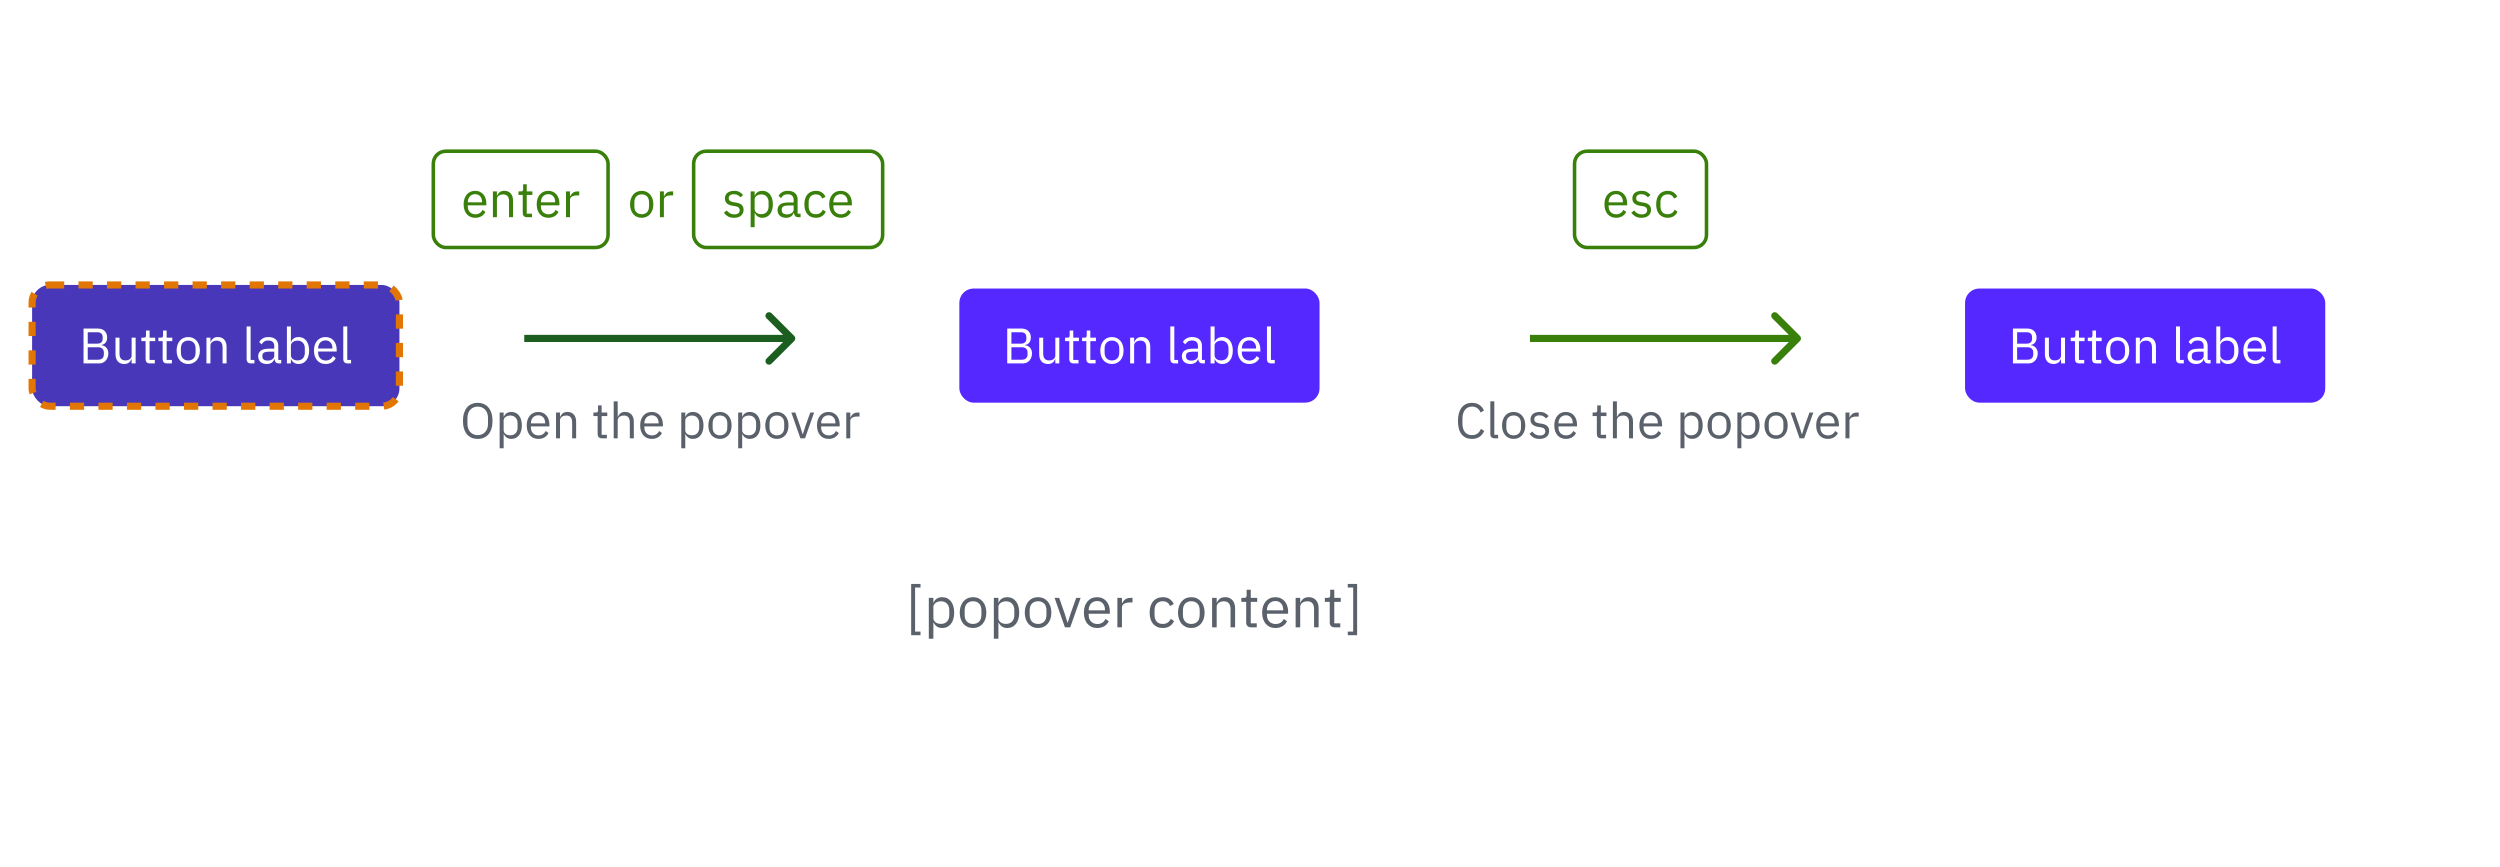 <svg width="701" height="243" viewBox="0 0 701 243" fill="none" xmlns="http://www.w3.org/2000/svg">
<rect width="701" height="242" transform="translate(0 0.9)" fill="white"/>
<path d="M133.956 123.068C133.321 123.068 132.747 122.961 132.234 122.746C131.73 122.522 131.296 122.2 130.932 121.78C130.577 121.351 130.302 120.823 130.106 120.198C129.91 119.563 129.812 118.835 129.812 118.014C129.812 117.193 129.91 116.469 130.106 115.844C130.302 115.219 130.577 114.691 130.932 114.262C131.296 113.833 131.73 113.511 132.234 113.296C132.747 113.072 133.321 112.96 133.956 112.96C134.581 112.96 135.151 113.072 135.664 113.296C136.177 113.511 136.611 113.833 136.966 114.262C137.33 114.691 137.61 115.219 137.806 115.844C138.002 116.469 138.1 117.193 138.1 118.014C138.1 118.835 138.002 119.563 137.806 120.198C137.61 120.823 137.33 121.351 136.966 121.78C136.611 122.2 136.177 122.522 135.664 122.746C135.151 122.961 134.581 123.068 133.956 123.068ZM133.956 122.018C134.376 122.018 134.763 121.943 135.118 121.794C135.473 121.645 135.776 121.43 136.028 121.15C136.289 120.87 136.49 120.534 136.63 120.142C136.77 119.75 136.84 119.311 136.84 118.826V117.202C136.84 116.717 136.77 116.278 136.63 115.886C136.49 115.494 136.289 115.158 136.028 114.878C135.776 114.598 135.473 114.383 135.118 114.234C134.763 114.085 134.376 114.01 133.956 114.01C133.536 114.01 133.149 114.085 132.794 114.234C132.439 114.383 132.131 114.598 131.87 114.878C131.618 115.158 131.422 115.494 131.282 115.886C131.142 116.278 131.072 116.717 131.072 117.202V118.826C131.072 119.311 131.142 119.75 131.282 120.142C131.422 120.534 131.618 120.87 131.87 121.15C132.131 121.43 132.439 121.645 132.794 121.794C133.149 121.943 133.536 122.018 133.956 122.018ZM140.102 115.676H141.222V116.852H141.278C141.465 116.395 141.735 116.059 142.09 115.844C142.454 115.62 142.888 115.508 143.392 115.508C143.84 115.508 144.246 115.597 144.61 115.774C144.974 115.951 145.282 116.203 145.534 116.53C145.795 116.857 145.991 117.253 146.122 117.72C146.262 118.187 146.332 118.709 146.332 119.288C146.332 119.867 146.262 120.389 146.122 120.856C145.991 121.323 145.795 121.719 145.534 122.046C145.282 122.373 144.974 122.625 144.61 122.802C144.246 122.979 143.84 123.068 143.392 123.068C142.412 123.068 141.707 122.62 141.278 121.724H141.222V125.7H140.102V115.676ZM143.084 122.06C143.719 122.06 144.218 121.864 144.582 121.472C144.946 121.071 145.128 120.548 145.128 119.904V118.672C145.128 118.028 144.946 117.51 144.582 117.118C144.218 116.717 143.719 116.516 143.084 116.516C142.832 116.516 142.589 116.553 142.356 116.628C142.132 116.693 141.936 116.787 141.768 116.908C141.6 117.029 141.465 117.179 141.362 117.356C141.269 117.524 141.222 117.706 141.222 117.902V120.59C141.222 120.823 141.269 121.033 141.362 121.22C141.465 121.397 141.6 121.551 141.768 121.682C141.936 121.803 142.132 121.897 142.356 121.962C142.589 122.027 142.832 122.06 143.084 122.06ZM150.939 123.068C150.445 123.068 149.997 122.979 149.595 122.802C149.203 122.625 148.863 122.373 148.573 122.046C148.293 121.71 148.074 121.313 147.915 120.856C147.766 120.389 147.691 119.867 147.691 119.288C147.691 118.719 147.766 118.201 147.915 117.734C148.074 117.267 148.293 116.871 148.573 116.544C148.863 116.208 149.203 115.951 149.595 115.774C149.997 115.597 150.445 115.508 150.939 115.508C151.425 115.508 151.859 115.597 152.241 115.774C152.624 115.951 152.951 116.199 153.221 116.516C153.492 116.824 153.697 117.193 153.837 117.622C153.987 118.051 154.061 118.523 154.061 119.036V119.568H148.867V119.904C148.867 120.212 148.914 120.501 149.007 120.772C149.11 121.033 149.25 121.262 149.427 121.458C149.614 121.654 149.838 121.808 150.099 121.92C150.37 122.032 150.673 122.088 151.009 122.088C151.467 122.088 151.863 121.981 152.199 121.766C152.545 121.551 152.811 121.243 152.997 120.842L153.795 121.416C153.562 121.911 153.198 122.312 152.703 122.62C152.209 122.919 151.621 123.068 150.939 123.068ZM150.939 116.446C150.631 116.446 150.351 116.502 150.099 116.614C149.847 116.717 149.628 116.866 149.441 117.062C149.264 117.258 149.124 117.491 149.021 117.762C148.919 118.023 148.867 118.313 148.867 118.63V118.728H152.857V118.574C152.857 117.93 152.68 117.417 152.325 117.034C151.98 116.642 151.518 116.446 150.939 116.446ZM155.907 122.9V115.676H157.027V116.852H157.083C157.26 116.441 157.507 116.115 157.825 115.872C158.151 115.629 158.585 115.508 159.127 115.508C159.873 115.508 160.461 115.751 160.891 116.236C161.329 116.712 161.549 117.389 161.549 118.266V122.9H160.429V118.462C160.429 117.165 159.883 116.516 158.791 116.516C158.567 116.516 158.347 116.544 158.133 116.6C157.927 116.656 157.741 116.74 157.573 116.852C157.405 116.964 157.269 117.109 157.167 117.286C157.073 117.454 157.027 117.655 157.027 117.888V122.9H155.907ZM168.768 122.9C168.376 122.9 168.078 122.793 167.872 122.578C167.676 122.354 167.578 122.065 167.578 121.71V116.656H166.388V115.676H167.06C167.303 115.676 167.466 115.629 167.55 115.536C167.644 115.433 167.69 115.261 167.69 115.018V113.674H168.698V115.676H170.28V116.656H168.698V121.92H170.168V122.9H168.768ZM172.081 112.54H173.201V116.852H173.257C173.434 116.441 173.681 116.115 173.999 115.872C174.325 115.629 174.759 115.508 175.301 115.508C176.047 115.508 176.635 115.751 177.065 116.236C177.503 116.712 177.723 117.389 177.723 118.266V122.9H176.603V118.462C176.603 117.165 176.057 116.516 174.965 116.516C174.741 116.516 174.521 116.544 174.307 116.6C174.101 116.656 173.915 116.74 173.747 116.852C173.579 116.964 173.443 117.109 173.341 117.286C173.247 117.454 173.201 117.655 173.201 117.888V122.9H172.081V112.54ZM182.754 123.068C182.259 123.068 181.811 122.979 181.41 122.802C181.018 122.625 180.677 122.373 180.388 122.046C180.108 121.71 179.888 121.313 179.73 120.856C179.58 120.389 179.506 119.867 179.506 119.288C179.506 118.719 179.58 118.201 179.73 117.734C179.888 117.267 180.108 116.871 180.388 116.544C180.677 116.208 181.018 115.951 181.41 115.774C181.811 115.597 182.259 115.508 182.754 115.508C183.239 115.508 183.673 115.597 184.056 115.774C184.438 115.951 184.765 116.199 185.036 116.516C185.306 116.824 185.512 117.193 185.652 117.622C185.801 118.051 185.876 118.523 185.876 119.036V119.568H180.682V119.904C180.682 120.212 180.728 120.501 180.822 120.772C180.924 121.033 181.064 121.262 181.242 121.458C181.428 121.654 181.652 121.808 181.914 121.92C182.184 122.032 182.488 122.088 182.824 122.088C183.281 122.088 183.678 121.981 184.014 121.766C184.359 121.551 184.625 121.243 184.812 120.842L185.61 121.416C185.376 121.911 185.012 122.312 184.518 122.62C184.023 122.919 183.435 123.068 182.754 123.068ZM182.754 116.446C182.446 116.446 182.166 116.502 181.914 116.614C181.662 116.717 181.442 116.866 181.256 117.062C181.078 117.258 180.938 117.491 180.836 117.762C180.733 118.023 180.682 118.313 180.682 118.63V118.728H184.672V118.574C184.672 117.93 184.494 117.417 184.14 117.034C183.794 116.642 183.332 116.446 182.754 116.446ZM191.03 115.676H192.15V116.852H192.206C192.393 116.395 192.663 116.059 193.018 115.844C193.382 115.62 193.816 115.508 194.32 115.508C194.768 115.508 195.174 115.597 195.538 115.774C195.902 115.951 196.21 116.203 196.462 116.53C196.723 116.857 196.919 117.253 197.05 117.72C197.19 118.187 197.26 118.709 197.26 119.288C197.26 119.867 197.19 120.389 197.05 120.856C196.919 121.323 196.723 121.719 196.462 122.046C196.21 122.373 195.902 122.625 195.538 122.802C195.174 122.979 194.768 123.068 194.32 123.068C193.34 123.068 192.635 122.62 192.206 121.724H192.15V125.7H191.03V115.676ZM194.012 122.06C194.647 122.06 195.146 121.864 195.51 121.472C195.874 121.071 196.056 120.548 196.056 119.904V118.672C196.056 118.028 195.874 117.51 195.51 117.118C195.146 116.717 194.647 116.516 194.012 116.516C193.76 116.516 193.517 116.553 193.284 116.628C193.06 116.693 192.864 116.787 192.696 116.908C192.528 117.029 192.393 117.179 192.29 117.356C192.197 117.524 192.15 117.706 192.15 117.902V120.59C192.15 120.823 192.197 121.033 192.29 121.22C192.393 121.397 192.528 121.551 192.696 121.682C192.864 121.803 193.06 121.897 193.284 121.962C193.517 122.027 193.76 122.06 194.012 122.06ZM201.881 123.068C201.396 123.068 200.952 122.979 200.551 122.802C200.15 122.625 199.804 122.373 199.515 122.046C199.235 121.71 199.016 121.313 198.857 120.856C198.698 120.389 198.619 119.867 198.619 119.288C198.619 118.719 198.698 118.201 198.857 117.734C199.016 117.267 199.235 116.871 199.515 116.544C199.804 116.208 200.15 115.951 200.551 115.774C200.952 115.597 201.396 115.508 201.881 115.508C202.366 115.508 202.805 115.597 203.197 115.774C203.598 115.951 203.944 116.208 204.233 116.544C204.522 116.871 204.746 117.267 204.905 117.734C205.064 118.201 205.143 118.719 205.143 119.288C205.143 119.867 205.064 120.389 204.905 120.856C204.746 121.313 204.522 121.71 204.233 122.046C203.944 122.373 203.598 122.625 203.197 122.802C202.805 122.979 202.366 123.068 201.881 123.068ZM201.881 122.074C202.488 122.074 202.982 121.887 203.365 121.514C203.748 121.141 203.939 120.571 203.939 119.806V118.77C203.939 118.005 203.748 117.435 203.365 117.062C202.982 116.689 202.488 116.502 201.881 116.502C201.274 116.502 200.78 116.689 200.397 117.062C200.014 117.435 199.823 118.005 199.823 118.77V119.806C199.823 120.571 200.014 121.141 200.397 121.514C200.78 121.887 201.274 122.074 201.881 122.074ZM206.985 115.676H208.105V116.852H208.161C208.348 116.395 208.618 116.059 208.973 115.844C209.337 115.62 209.771 115.508 210.275 115.508C210.723 115.508 211.129 115.597 211.493 115.774C211.857 115.951 212.165 116.203 212.417 116.53C212.678 116.857 212.874 117.253 213.005 117.72C213.145 118.187 213.215 118.709 213.215 119.288C213.215 119.867 213.145 120.389 213.005 120.856C212.874 121.323 212.678 121.719 212.417 122.046C212.165 122.373 211.857 122.625 211.493 122.802C211.129 122.979 210.723 123.068 210.275 123.068C209.295 123.068 208.59 122.62 208.161 121.724H208.105V125.7H206.985V115.676ZM209.967 122.06C210.602 122.06 211.101 121.864 211.465 121.472C211.829 121.071 212.011 120.548 212.011 119.904V118.672C212.011 118.028 211.829 117.51 211.465 117.118C211.101 116.717 210.602 116.516 209.967 116.516C209.715 116.516 209.472 116.553 209.239 116.628C209.015 116.693 208.819 116.787 208.651 116.908C208.483 117.029 208.348 117.179 208.245 117.356C208.152 117.524 208.105 117.706 208.105 117.902V120.59C208.105 120.823 208.152 121.033 208.245 121.22C208.348 121.397 208.483 121.551 208.651 121.682C208.819 121.803 209.015 121.897 209.239 121.962C209.472 122.027 209.715 122.06 209.967 122.06ZM217.836 123.068C217.351 123.068 216.907 122.979 216.506 122.802C216.105 122.625 215.759 122.373 215.47 122.046C215.19 121.71 214.971 121.313 214.812 120.856C214.653 120.389 214.574 119.867 214.574 119.288C214.574 118.719 214.653 118.201 214.812 117.734C214.971 117.267 215.19 116.871 215.47 116.544C215.759 116.208 216.105 115.951 216.506 115.774C216.907 115.597 217.351 115.508 217.836 115.508C218.321 115.508 218.76 115.597 219.152 115.774C219.553 115.951 219.899 116.208 220.188 116.544C220.477 116.871 220.701 117.267 220.86 117.734C221.019 118.201 221.098 118.719 221.098 119.288C221.098 119.867 221.019 120.389 220.86 120.856C220.701 121.313 220.477 121.71 220.188 122.046C219.899 122.373 219.553 122.625 219.152 122.802C218.76 122.979 218.321 123.068 217.836 123.068ZM217.836 122.074C218.443 122.074 218.937 121.887 219.32 121.514C219.703 121.141 219.894 120.571 219.894 119.806V118.77C219.894 118.005 219.703 117.435 219.32 117.062C218.937 116.689 218.443 116.502 217.836 116.502C217.229 116.502 216.735 116.689 216.352 117.062C215.969 117.435 215.778 118.005 215.778 118.77V119.806C215.778 120.571 215.969 121.141 216.352 121.514C216.735 121.887 217.229 122.074 217.836 122.074ZM224.427 122.9L221.893 115.676H223.013L224.273 119.26L225.057 121.724H225.127L225.911 119.26L227.199 115.676H228.277L225.729 122.9H224.427ZM232.328 123.068C231.833 123.068 231.385 122.979 230.984 122.802C230.592 122.625 230.251 122.373 229.962 122.046C229.682 121.71 229.463 121.313 229.304 120.856C229.155 120.389 229.08 119.867 229.08 119.288C229.08 118.719 229.155 118.201 229.304 117.734C229.463 117.267 229.682 116.871 229.962 116.544C230.251 116.208 230.592 115.951 230.984 115.774C231.385 115.597 231.833 115.508 232.328 115.508C232.813 115.508 233.247 115.597 233.63 115.774C234.013 115.951 234.339 116.199 234.61 116.516C234.881 116.824 235.086 117.193 235.226 117.622C235.375 118.051 235.45 118.523 235.45 119.036V119.568H230.256V119.904C230.256 120.212 230.303 120.501 230.396 120.772C230.499 121.033 230.639 121.262 230.816 121.458C231.003 121.654 231.227 121.808 231.488 121.92C231.759 122.032 232.062 122.088 232.398 122.088C232.855 122.088 233.252 121.981 233.588 121.766C233.933 121.551 234.199 121.243 234.386 120.842L235.184 121.416C234.951 121.911 234.587 122.312 234.092 122.62C233.597 122.919 233.009 123.068 232.328 123.068ZM232.328 116.446C232.02 116.446 231.74 116.502 231.488 116.614C231.236 116.717 231.017 116.866 230.83 117.062C230.653 117.258 230.513 117.491 230.41 117.762C230.307 118.023 230.256 118.313 230.256 118.63V118.728H234.246V118.574C234.246 117.93 234.069 117.417 233.714 117.034C233.369 116.642 232.907 116.446 232.328 116.446ZM237.295 122.9V115.676H238.415V117.006H238.485C238.616 116.661 238.849 116.353 239.185 116.082C239.521 115.811 239.983 115.676 240.571 115.676H241.005V116.796H240.347C239.741 116.796 239.265 116.913 238.919 117.146C238.583 117.37 238.415 117.655 238.415 118V122.9H237.295Z" fill="#5A616A"/>
<path d="M412.746 123.068C411.505 123.068 410.539 122.648 409.848 121.808C409.157 120.959 408.812 119.713 408.812 118.07C408.812 116.427 409.157 115.167 409.848 114.29C410.539 113.403 411.505 112.96 412.746 112.96C413.567 112.96 414.253 113.147 414.804 113.52C415.364 113.893 415.798 114.421 416.106 115.102L415.154 115.676C414.958 115.172 414.659 114.771 414.258 114.472C413.857 114.164 413.353 114.01 412.746 114.01C412.326 114.01 411.948 114.089 411.612 114.248C411.285 114.407 411.005 114.635 410.772 114.934C410.548 115.223 410.375 115.573 410.254 115.984C410.133 116.385 410.072 116.838 410.072 117.342V118.798C410.072 119.806 410.305 120.595 410.772 121.164C411.239 121.733 411.897 122.018 412.746 122.018C413.371 122.018 413.894 121.859 414.314 121.542C414.734 121.215 415.042 120.786 415.238 120.254L416.176 120.842C415.868 121.533 415.425 122.079 414.846 122.48C414.267 122.872 413.567 123.068 412.746 123.068ZM419.075 122.9C418.683 122.9 418.385 122.793 418.179 122.578C417.983 122.354 417.885 122.074 417.885 121.738V112.54H419.005V121.92H420.069V122.9H419.075ZM424.43 123.068C423.944 123.068 423.501 122.979 423.1 122.802C422.698 122.625 422.353 122.373 422.064 122.046C421.784 121.71 421.564 121.313 421.406 120.856C421.247 120.389 421.168 119.867 421.168 119.288C421.168 118.719 421.247 118.201 421.406 117.734C421.564 117.267 421.784 116.871 422.064 116.544C422.353 116.208 422.698 115.951 423.1 115.774C423.501 115.597 423.944 115.508 424.43 115.508C424.915 115.508 425.354 115.597 425.746 115.774C426.147 115.951 426.492 116.208 426.782 116.544C427.071 116.871 427.295 117.267 427.454 117.734C427.612 118.201 427.692 118.719 427.692 119.288C427.692 119.867 427.612 120.389 427.454 120.856C427.295 121.313 427.071 121.71 426.782 122.046C426.492 122.373 426.147 122.625 425.746 122.802C425.354 122.979 424.915 123.068 424.43 123.068ZM424.43 122.074C425.036 122.074 425.531 121.887 425.914 121.514C426.296 121.141 426.488 120.571 426.488 119.806V118.77C426.488 118.005 426.296 117.435 425.914 117.062C425.531 116.689 425.036 116.502 424.43 116.502C423.823 116.502 423.328 116.689 422.946 117.062C422.563 117.435 422.372 118.005 422.372 118.77V119.806C422.372 120.571 422.563 121.141 422.946 121.514C423.328 121.887 423.823 122.074 424.43 122.074ZM431.704 123.068C431.032 123.068 430.467 122.942 430.01 122.69C429.562 122.429 429.174 122.083 428.848 121.654L429.646 121.01C429.926 121.365 430.238 121.64 430.584 121.836C430.929 122.023 431.33 122.116 431.788 122.116C432.264 122.116 432.632 122.013 432.894 121.808C433.164 121.603 433.3 121.313 433.3 120.94C433.3 120.66 433.206 120.422 433.02 120.226C432.842 120.021 432.516 119.881 432.04 119.806L431.466 119.722C431.13 119.675 430.822 119.605 430.542 119.512C430.262 119.409 430.014 119.279 429.8 119.12C429.594 118.952 429.431 118.747 429.31 118.504C429.198 118.261 429.142 117.972 429.142 117.636C429.142 117.281 429.207 116.973 429.338 116.712C429.468 116.441 429.646 116.217 429.87 116.04C430.103 115.863 430.378 115.732 430.696 115.648C431.013 115.555 431.354 115.508 431.718 115.508C432.306 115.508 432.796 115.611 433.188 115.816C433.589 116.021 433.939 116.306 434.238 116.67L433.496 117.342C433.337 117.118 433.104 116.917 432.796 116.74C432.488 116.553 432.1 116.46 431.634 116.46C431.167 116.46 430.812 116.563 430.57 116.768C430.336 116.964 430.22 117.235 430.22 117.58C430.22 117.935 430.336 118.191 430.57 118.35C430.812 118.509 431.158 118.625 431.606 118.7L432.166 118.784C432.968 118.905 433.538 119.139 433.874 119.484C434.21 119.82 434.378 120.263 434.378 120.814C434.378 121.514 434.14 122.065 433.664 122.466C433.188 122.867 432.534 123.068 431.704 123.068ZM439.072 123.068C438.577 123.068 438.129 122.979 437.728 122.802C437.336 122.625 436.995 122.373 436.706 122.046C436.426 121.71 436.207 121.313 436.048 120.856C435.899 120.389 435.824 119.867 435.824 119.288C435.824 118.719 435.899 118.201 436.048 117.734C436.207 117.267 436.426 116.871 436.706 116.544C436.995 116.208 437.336 115.951 437.728 115.774C438.129 115.597 438.577 115.508 439.072 115.508C439.557 115.508 439.991 115.597 440.374 115.774C440.757 115.951 441.083 116.199 441.354 116.516C441.625 116.824 441.83 117.193 441.97 117.622C442.119 118.051 442.194 118.523 442.194 119.036V119.568H437V119.904C437 120.212 437.047 120.501 437.14 120.772C437.243 121.033 437.383 121.262 437.56 121.458C437.747 121.654 437.971 121.808 438.232 121.92C438.503 122.032 438.806 122.088 439.142 122.088C439.599 122.088 439.996 121.981 440.332 121.766C440.677 121.551 440.943 121.243 441.13 120.842L441.928 121.416C441.695 121.911 441.331 122.312 440.836 122.62C440.341 122.919 439.753 123.068 439.072 123.068ZM439.072 116.446C438.764 116.446 438.484 116.502 438.232 116.614C437.98 116.717 437.761 116.866 437.574 117.062C437.397 117.258 437.257 117.491 437.154 117.762C437.051 118.023 437 118.313 437 118.63V118.728H440.99V118.574C440.99 117.93 440.813 117.417 440.458 117.034C440.113 116.642 439.651 116.446 439.072 116.446ZM448.944 122.9C448.552 122.9 448.254 122.793 448.048 122.578C447.852 122.354 447.754 122.065 447.754 121.71V116.656H446.564V115.676H447.236C447.479 115.676 447.642 115.629 447.726 115.536C447.82 115.433 447.866 115.261 447.866 115.018V113.674H448.874V115.676H450.456V116.656H448.874V121.92H450.344V122.9H448.944ZM452.256 112.54H453.376V116.852H453.432C453.61 116.441 453.857 116.115 454.174 115.872C454.501 115.629 454.935 115.508 455.476 115.508C456.223 115.508 456.811 115.751 457.24 116.236C457.679 116.712 457.898 117.389 457.898 118.266V122.9H456.778V118.462C456.778 117.165 456.232 116.516 455.14 116.516C454.916 116.516 454.697 116.544 454.482 116.6C454.277 116.656 454.09 116.74 453.922 116.852C453.754 116.964 453.619 117.109 453.516 117.286C453.423 117.454 453.376 117.655 453.376 117.888V122.9H452.256V112.54ZM462.929 123.068C462.435 123.068 461.987 122.979 461.585 122.802C461.193 122.625 460.853 122.373 460.563 122.046C460.283 121.71 460.064 121.313 459.905 120.856C459.756 120.389 459.681 119.867 459.681 119.288C459.681 118.719 459.756 118.201 459.905 117.734C460.064 117.267 460.283 116.871 460.563 116.544C460.853 116.208 461.193 115.951 461.585 115.774C461.987 115.597 462.435 115.508 462.929 115.508C463.415 115.508 463.849 115.597 464.231 115.774C464.614 115.951 464.941 116.199 465.211 116.516C465.482 116.824 465.687 117.193 465.827 117.622C465.977 118.051 466.051 118.523 466.051 119.036V119.568H460.857V119.904C460.857 120.212 460.904 120.501 460.997 120.772C461.1 121.033 461.24 121.262 461.417 121.458C461.604 121.654 461.828 121.808 462.089 121.92C462.36 122.032 462.663 122.088 462.999 122.088C463.457 122.088 463.853 121.981 464.189 121.766C464.535 121.551 464.801 121.243 464.987 120.842L465.785 121.416C465.552 121.911 465.188 122.312 464.693 122.62C464.199 122.919 463.611 123.068 462.929 123.068ZM462.929 116.446C462.621 116.446 462.341 116.502 462.089 116.614C461.837 116.717 461.618 116.866 461.431 117.062C461.254 117.258 461.114 117.491 461.011 117.762C460.909 118.023 460.857 118.313 460.857 118.63V118.728H464.847V118.574C464.847 117.93 464.67 117.417 464.315 117.034C463.97 116.642 463.508 116.446 462.929 116.446ZM471.206 115.676H472.326V116.852H472.382C472.568 116.395 472.839 116.059 473.194 115.844C473.558 115.62 473.992 115.508 474.496 115.508C474.944 115.508 475.35 115.597 475.714 115.774C476.078 115.951 476.386 116.203 476.638 116.53C476.899 116.857 477.095 117.253 477.226 117.72C477.366 118.187 477.436 118.709 477.436 119.288C477.436 119.867 477.366 120.389 477.226 120.856C477.095 121.323 476.899 121.719 476.638 122.046C476.386 122.373 476.078 122.625 475.714 122.802C475.35 122.979 474.944 123.068 474.496 123.068C473.516 123.068 472.811 122.62 472.382 121.724H472.326V125.7H471.206V115.676ZM474.188 122.06C474.822 122.06 475.322 121.864 475.686 121.472C476.05 121.071 476.232 120.548 476.232 119.904V118.672C476.232 118.028 476.05 117.51 475.686 117.118C475.322 116.717 474.822 116.516 474.188 116.516C473.936 116.516 473.693 116.553 473.46 116.628C473.236 116.693 473.04 116.787 472.872 116.908C472.704 117.029 472.568 117.179 472.466 117.356C472.372 117.524 472.326 117.706 472.326 117.902V120.59C472.326 120.823 472.372 121.033 472.466 121.22C472.568 121.397 472.704 121.551 472.872 121.682C473.04 121.803 473.236 121.897 473.46 121.962C473.693 122.027 473.936 122.06 474.188 122.06ZM482.057 123.068C481.571 123.068 481.128 122.979 480.727 122.802C480.325 122.625 479.98 122.373 479.691 122.046C479.411 121.71 479.191 121.313 479.033 120.856C478.874 120.389 478.795 119.867 478.795 119.288C478.795 118.719 478.874 118.201 479.033 117.734C479.191 117.267 479.411 116.871 479.691 116.544C479.98 116.208 480.325 115.951 480.727 115.774C481.128 115.597 481.571 115.508 482.057 115.508C482.542 115.508 482.981 115.597 483.373 115.774C483.774 115.951 484.119 116.208 484.409 116.544C484.698 116.871 484.922 117.267 485.081 117.734C485.239 118.201 485.319 118.719 485.319 119.288C485.319 119.867 485.239 120.389 485.081 120.856C484.922 121.313 484.698 121.71 484.409 122.046C484.119 122.373 483.774 122.625 483.373 122.802C482.981 122.979 482.542 123.068 482.057 123.068ZM482.057 122.074C482.663 122.074 483.158 121.887 483.541 121.514C483.923 121.141 484.115 120.571 484.115 119.806V118.77C484.115 118.005 483.923 117.435 483.541 117.062C483.158 116.689 482.663 116.502 482.057 116.502C481.45 116.502 480.955 116.689 480.573 117.062C480.19 117.435 479.999 118.005 479.999 118.77V119.806C479.999 120.571 480.19 121.141 480.573 121.514C480.955 121.887 481.45 122.074 482.057 122.074ZM487.161 115.676H488.281V116.852H488.337C488.523 116.395 488.794 116.059 489.149 115.844C489.513 115.62 489.947 115.508 490.451 115.508C490.899 115.508 491.305 115.597 491.669 115.774C492.033 115.951 492.341 116.203 492.593 116.53C492.854 116.857 493.05 117.253 493.181 117.72C493.321 118.187 493.391 118.709 493.391 119.288C493.391 119.867 493.321 120.389 493.181 120.856C493.05 121.323 492.854 121.719 492.593 122.046C492.341 122.373 492.033 122.625 491.669 122.802C491.305 122.979 490.899 123.068 490.451 123.068C489.471 123.068 488.766 122.62 488.337 121.724H488.281V125.7H487.161V115.676ZM490.143 122.06C490.777 122.06 491.277 121.864 491.641 121.472C492.005 121.071 492.187 120.548 492.187 119.904V118.672C492.187 118.028 492.005 117.51 491.641 117.118C491.277 116.717 490.777 116.516 490.143 116.516C489.891 116.516 489.648 116.553 489.415 116.628C489.191 116.693 488.995 116.787 488.827 116.908C488.659 117.029 488.523 117.179 488.421 117.356C488.327 117.524 488.281 117.706 488.281 117.902V120.59C488.281 120.823 488.327 121.033 488.421 121.22C488.523 121.397 488.659 121.551 488.827 121.682C488.995 121.803 489.191 121.897 489.415 121.962C489.648 122.027 489.891 122.06 490.143 122.06ZM498.012 123.068C497.526 123.068 497.083 122.979 496.682 122.802C496.28 122.625 495.935 122.373 495.646 122.046C495.366 121.71 495.146 121.313 494.988 120.856C494.829 120.389 494.75 119.867 494.75 119.288C494.75 118.719 494.829 118.201 494.988 117.734C495.146 117.267 495.366 116.871 495.646 116.544C495.935 116.208 496.28 115.951 496.682 115.774C497.083 115.597 497.526 115.508 498.012 115.508C498.497 115.508 498.936 115.597 499.328 115.774C499.729 115.951 500.074 116.208 500.364 116.544C500.653 116.871 500.877 117.267 501.036 117.734C501.194 118.201 501.274 118.719 501.274 119.288C501.274 119.867 501.194 120.389 501.036 120.856C500.877 121.313 500.653 121.71 500.364 122.046C500.074 122.373 499.729 122.625 499.328 122.802C498.936 122.979 498.497 123.068 498.012 123.068ZM498.012 122.074C498.618 122.074 499.113 121.887 499.496 121.514C499.878 121.141 500.07 120.571 500.07 119.806V118.77C500.07 118.005 499.878 117.435 499.496 117.062C499.113 116.689 498.618 116.502 498.012 116.502C497.405 116.502 496.91 116.689 496.528 117.062C496.145 117.435 495.954 118.005 495.954 118.77V119.806C495.954 120.571 496.145 121.141 496.528 121.514C496.91 121.887 497.405 122.074 498.012 122.074ZM504.602 122.9L502.068 115.676H503.188L504.448 119.26L505.232 121.724H505.302L506.086 119.26L507.374 115.676H508.452L505.904 122.9H504.602ZM512.504 123.068C512.009 123.068 511.561 122.979 511.16 122.802C510.768 122.625 510.427 122.373 510.138 122.046C509.858 121.71 509.638 121.313 509.48 120.856C509.33 120.389 509.256 119.867 509.256 119.288C509.256 118.719 509.33 118.201 509.48 117.734C509.638 117.267 509.858 116.871 510.138 116.544C510.427 116.208 510.768 115.951 511.16 115.774C511.561 115.597 512.009 115.508 512.504 115.508C512.989 115.508 513.423 115.597 513.806 115.774C514.188 115.951 514.515 116.199 514.786 116.516C515.056 116.824 515.262 117.193 515.402 117.622C515.551 118.051 515.626 118.523 515.626 119.036V119.568H510.432V119.904C510.432 120.212 510.478 120.501 510.572 120.772C510.674 121.033 510.814 121.262 510.992 121.458C511.178 121.654 511.402 121.808 511.664 121.92C511.934 122.032 512.238 122.088 512.574 122.088C513.031 122.088 513.428 121.981 513.764 121.766C514.109 121.551 514.375 121.243 514.562 120.842L515.36 121.416C515.126 121.911 514.762 122.312 514.268 122.62C513.773 122.919 513.185 123.068 512.504 123.068ZM512.504 116.446C512.196 116.446 511.916 116.502 511.664 116.614C511.412 116.717 511.192 116.866 511.006 117.062C510.828 117.258 510.688 117.491 510.586 117.762C510.483 118.023 510.432 118.313 510.432 118.63V118.728H514.422V118.574C514.422 117.93 514.244 117.417 513.89 117.034C513.544 116.642 513.082 116.446 512.504 116.446ZM517.471 122.9V115.676H518.591V117.006H518.661C518.792 116.661 519.025 116.353 519.361 116.082C519.697 115.811 520.159 115.676 520.747 115.676H521.181V116.796H520.523C519.917 116.796 519.441 116.913 519.095 117.146C518.759 117.37 518.591 117.655 518.591 118V122.9H517.471Z" fill="#5A616A"/>
<rect x="9" y="79.9" width="103" height="34" rx="5" fill="#4837b9"/>
<path d="M23.425 92.128H27.443C28.255 92.128 28.89 92.357 29.347 92.814C29.814 93.271 30.047 93.883 30.047 94.648C30.047 95.012 29.996 95.32 29.893 95.572C29.79 95.824 29.66 96.034 29.501 96.202C29.342 96.361 29.17 96.482 28.983 96.566C28.796 96.641 28.624 96.692 28.465 96.72V96.804C28.642 96.813 28.838 96.86 29.053 96.944C29.277 97.028 29.487 97.163 29.683 97.35C29.879 97.527 30.042 97.761 30.173 98.05C30.313 98.33 30.383 98.671 30.383 99.072C30.383 99.473 30.318 99.847 30.187 100.192C30.066 100.537 29.893 100.836 29.669 101.088C29.445 101.34 29.179 101.541 28.871 101.69C28.563 101.83 28.227 101.9 27.863 101.9H23.425V92.128ZM24.601 100.864H27.499C28.003 100.864 28.4 100.738 28.689 100.486C28.978 100.225 29.123 99.847 29.123 99.352V98.876C29.123 98.381 28.978 98.008 28.689 97.756C28.4 97.495 28.003 97.364 27.499 97.364H24.601V100.864ZM24.601 96.356H27.303C27.77 96.356 28.134 96.239 28.395 96.006C28.656 95.773 28.787 95.437 28.787 94.998V94.522C28.787 94.083 28.656 93.747 28.395 93.514C28.134 93.281 27.77 93.164 27.303 93.164H24.601V96.356ZM36.911 100.724H36.855C36.781 100.892 36.688 101.06 36.575 101.228C36.473 101.387 36.342 101.531 36.184 101.662C36.025 101.783 35.834 101.881 35.609 101.956C35.386 102.031 35.124 102.068 34.825 102.068C34.079 102.068 33.486 101.83 33.047 101.354C32.609 100.869 32.389 100.187 32.389 99.31V94.676H33.51V99.114C33.51 100.411 34.06 101.06 35.161 101.06C35.386 101.06 35.6 101.032 35.806 100.976C36.02 100.92 36.207 100.836 36.365 100.724C36.533 100.612 36.664 100.472 36.758 100.304C36.86 100.127 36.911 99.917 36.911 99.674V94.676H38.032V101.9H36.911V100.724ZM42.013 101.9C41.621 101.9 41.322 101.793 41.117 101.578C40.921 101.354 40.823 101.065 40.823 100.71V95.656H39.633V94.676H40.305C40.547 94.676 40.711 94.629 40.795 94.536C40.888 94.433 40.935 94.261 40.935 94.018V92.674H41.943V94.676H43.525V95.656H41.943V100.92H43.413V101.9H42.013ZM46.798 101.9C46.406 101.9 46.107 101.793 45.902 101.578C45.706 101.354 45.608 101.065 45.608 100.71V95.656H44.418V94.676H45.09C45.332 94.676 45.496 94.629 45.58 94.536C45.673 94.433 45.72 94.261 45.72 94.018V92.674H46.728V94.676H48.31V95.656H46.728V100.92H48.198V101.9H46.798ZM52.785 102.068C52.3 102.068 51.857 101.979 51.455 101.802C51.054 101.625 50.709 101.373 50.419 101.046C50.139 100.71 49.92 100.313 49.761 99.856C49.603 99.389 49.523 98.867 49.523 98.288C49.523 97.719 49.603 97.201 49.761 96.734C49.92 96.267 50.139 95.871 50.419 95.544C50.709 95.208 51.054 94.951 51.455 94.774C51.857 94.597 52.3 94.508 52.785 94.508C53.271 94.508 53.709 94.597 54.101 94.774C54.503 94.951 54.848 95.208 55.137 95.544C55.427 95.871 55.651 96.267 55.809 96.734C55.968 97.201 56.047 97.719 56.047 98.288C56.047 98.867 55.968 99.389 55.809 99.856C55.651 100.313 55.427 100.71 55.137 101.046C54.848 101.373 54.503 101.625 54.101 101.802C53.709 101.979 53.271 102.068 52.785 102.068ZM52.785 101.074C53.392 101.074 53.887 100.887 54.269 100.514C54.652 100.141 54.843 99.571 54.843 98.806V97.77C54.843 97.005 54.652 96.435 54.269 96.062C53.887 95.689 53.392 95.502 52.785 95.502C52.179 95.502 51.684 95.689 51.301 96.062C50.919 96.435 50.727 97.005 50.727 97.77V98.806C50.727 99.571 50.919 100.141 51.301 100.514C51.684 100.887 52.179 101.074 52.785 101.074ZM57.889 101.9V94.676H59.009V95.852H59.065C59.243 95.441 59.49 95.115 59.807 94.872C60.134 94.629 60.568 94.508 61.109 94.508C61.856 94.508 62.444 94.751 62.873 95.236C63.312 95.712 63.531 96.389 63.531 97.266V101.9H62.411V97.462C62.411 96.165 61.865 95.516 60.773 95.516C60.549 95.516 60.33 95.544 60.115 95.6C59.91 95.656 59.723 95.74 59.555 95.852C59.387 95.964 59.252 96.109 59.149 96.286C59.056 96.454 59.009 96.655 59.009 96.888V101.9H57.889ZM70.345 101.9C69.953 101.9 69.654 101.793 69.449 101.578C69.253 101.354 69.155 101.074 69.155 100.738V91.54H70.275V100.92H71.339V101.9H70.345ZM78.219 101.9C77.799 101.9 77.496 101.788 77.309 101.564C77.132 101.34 77.02 101.06 76.973 100.724H76.903C76.745 101.172 76.483 101.508 76.119 101.732C75.755 101.956 75.321 102.068 74.817 102.068C74.052 102.068 73.455 101.872 73.025 101.48C72.605 101.088 72.395 100.556 72.395 99.884C72.395 99.203 72.643 98.68 73.137 98.316C73.641 97.952 74.421 97.77 75.475 97.77H76.903V97.056C76.903 96.543 76.763 96.151 76.483 95.88C76.203 95.609 75.774 95.474 75.195 95.474C74.757 95.474 74.388 95.572 74.089 95.768C73.8 95.964 73.557 96.225 73.361 96.552L72.689 95.922C72.885 95.53 73.198 95.199 73.627 94.928C74.057 94.648 74.598 94.508 75.251 94.508C76.129 94.508 76.81 94.723 77.295 95.152C77.781 95.581 78.023 96.179 78.023 96.944V100.92H78.849V101.9H78.219ZM74.999 101.116C75.279 101.116 75.536 101.083 75.769 101.018C76.003 100.953 76.203 100.859 76.371 100.738C76.539 100.617 76.67 100.477 76.763 100.318C76.857 100.159 76.903 99.987 76.903 99.8V98.61H75.419C74.775 98.61 74.304 98.703 74.005 98.89C73.716 99.077 73.571 99.347 73.571 99.702V99.996C73.571 100.351 73.697 100.626 73.949 100.822C74.211 101.018 74.561 101.116 74.999 101.116ZM80.448 91.54H81.568V95.852H81.624C81.811 95.395 82.081 95.059 82.436 94.844C82.8 94.62 83.234 94.508 83.738 94.508C84.186 94.508 84.592 94.597 84.956 94.774C85.32 94.951 85.628 95.203 85.88 95.53C86.141 95.857 86.337 96.253 86.468 96.72C86.608 97.187 86.678 97.709 86.678 98.288C86.678 98.867 86.608 99.389 86.468 99.856C86.337 100.323 86.141 100.719 85.88 101.046C85.628 101.373 85.32 101.625 84.956 101.802C84.592 101.979 84.186 102.068 83.738 102.068C82.758 102.068 82.053 101.62 81.624 100.724H81.568V101.9H80.448V91.54ZM83.43 101.06C84.064 101.06 84.564 100.864 84.928 100.472C85.292 100.071 85.474 99.548 85.474 98.904V97.672C85.474 97.028 85.292 96.51 84.928 96.118C84.564 95.717 84.064 95.516 83.43 95.516C83.178 95.516 82.935 95.553 82.702 95.628C82.478 95.693 82.282 95.787 82.114 95.908C81.946 96.029 81.811 96.179 81.708 96.356C81.615 96.524 81.568 96.706 81.568 96.902V99.59C81.568 99.823 81.615 100.033 81.708 100.22C81.811 100.397 81.946 100.551 82.114 100.682C82.282 100.803 82.478 100.897 82.702 100.962C82.935 101.027 83.178 101.06 83.43 101.06ZM91.285 102.068C90.79 102.068 90.342 101.979 89.941 101.802C89.549 101.625 89.208 101.373 88.919 101.046C88.639 100.71 88.42 100.313 88.261 99.856C88.112 99.389 88.037 98.867 88.037 98.288C88.037 97.719 88.112 97.201 88.261 96.734C88.42 96.267 88.639 95.871 88.919 95.544C89.208 95.208 89.549 94.951 89.941 94.774C90.342 94.597 90.79 94.508 91.285 94.508C91.77 94.508 92.204 94.597 92.587 94.774C92.97 94.951 93.296 95.199 93.567 95.516C93.838 95.824 94.043 96.193 94.183 96.622C94.332 97.051 94.407 97.523 94.407 98.036V98.568H89.213V98.904C89.213 99.212 89.26 99.501 89.353 99.772C89.456 100.033 89.596 100.262 89.773 100.458C89.96 100.654 90.184 100.808 90.445 100.92C90.716 101.032 91.019 101.088 91.355 101.088C91.812 101.088 92.209 100.981 92.545 100.766C92.89 100.551 93.156 100.243 93.343 99.842L94.141 100.416C93.908 100.911 93.544 101.312 93.049 101.62C92.554 101.919 91.966 102.068 91.285 102.068ZM91.285 95.446C90.977 95.446 90.697 95.502 90.445 95.614C90.193 95.717 89.974 95.866 89.787 96.062C89.61 96.258 89.47 96.491 89.367 96.762C89.264 97.023 89.213 97.313 89.213 97.63V97.728H93.203V97.574C93.203 96.93 93.026 96.417 92.671 96.034C92.326 95.642 91.864 95.446 91.285 95.446ZM97.442 101.9C97.05 101.9 96.752 101.793 96.546 101.578C96.35 101.354 96.252 101.074 96.252 100.738V91.54H97.373V100.92H98.436V101.9H97.442Z" fill="white"/>
<rect x="9" y="79.9" width="103" height="34" rx="5" stroke="#E17605" stroke-width="2" stroke-dasharray="4 4"/>
<path d="M222.707 95.607C223.098 95.216 223.098 94.583 222.707 94.193L216.343 87.829C215.953 87.438 215.319 87.438 214.929 87.829C214.538 88.219 214.538 88.853 214.929 89.243L220.586 94.9L214.929 100.557C214.538 100.947 214.538 101.58 214.929 101.971C215.319 102.361 215.953 102.361 216.343 101.971L222.707 95.607ZM147 95.9H222V93.9H147V95.9Z" fill="#1B5E20"/>
<g filter="url(#filter0_dd_1526_4463)">
<path d="M320.516 122.9L312 134.9H328L320.516 122.9Z" fill="white" stroke="white"/>
<rect x="236" y="134.9" width="168" height="71" rx="8" fill="white"/>
</g>
<path d="M255.488 178.108V163.74H258.112V164.748H256.592V177.1H258.112V178.108H255.488ZM260.438 167.644H261.718V168.988H261.782C261.995 168.465 262.305 168.081 262.71 167.836C263.126 167.58 263.622 167.452 264.198 167.452C264.71 167.452 265.174 167.553 265.59 167.756C266.006 167.959 266.358 168.247 266.646 168.62C266.945 168.993 267.169 169.447 267.318 169.98C267.478 170.513 267.558 171.111 267.558 171.772C267.558 172.433 267.478 173.031 267.318 173.564C267.169 174.097 266.945 174.551 266.646 174.924C266.358 175.297 266.006 175.585 265.59 175.788C265.174 175.991 264.71 176.092 264.198 176.092C263.078 176.092 262.273 175.58 261.782 174.556H261.718V179.1H260.438V167.644ZM263.846 174.94C264.571 174.94 265.142 174.716 265.558 174.268C265.974 173.809 266.182 173.212 266.182 172.476V171.068C266.182 170.332 265.974 169.74 265.558 169.292C265.142 168.833 264.571 168.604 263.846 168.604C263.558 168.604 263.281 168.647 263.014 168.732C262.758 168.807 262.534 168.913 262.342 169.052C262.15 169.191 261.995 169.361 261.878 169.564C261.771 169.756 261.718 169.964 261.718 170.188V173.26C261.718 173.527 261.771 173.767 261.878 173.98C261.995 174.183 262.15 174.359 262.342 174.508C262.534 174.647 262.758 174.753 263.014 174.828C263.281 174.903 263.558 174.94 263.846 174.94ZM272.839 176.092C272.285 176.092 271.778 175.991 271.319 175.788C270.861 175.585 270.466 175.297 270.135 174.924C269.815 174.54 269.565 174.087 269.383 173.564C269.202 173.031 269.111 172.433 269.111 171.772C269.111 171.121 269.202 170.529 269.383 169.996C269.565 169.463 269.815 169.009 270.135 168.636C270.466 168.252 270.861 167.959 271.319 167.756C271.778 167.553 272.285 167.452 272.839 167.452C273.394 167.452 273.895 167.553 274.343 167.756C274.802 167.959 275.197 168.252 275.527 168.636C275.858 169.009 276.114 169.463 276.295 169.996C276.477 170.529 276.567 171.121 276.567 171.772C276.567 172.433 276.477 173.031 276.295 173.564C276.114 174.087 275.858 174.54 275.527 174.924C275.197 175.297 274.802 175.585 274.343 175.788C273.895 175.991 273.394 176.092 272.839 176.092ZM272.839 174.956C273.533 174.956 274.098 174.743 274.535 174.316C274.973 173.889 275.191 173.239 275.191 172.364V171.18C275.191 170.305 274.973 169.655 274.535 169.228C274.098 168.801 273.533 168.588 272.839 168.588C272.146 168.588 271.581 168.801 271.143 169.228C270.706 169.655 270.487 170.305 270.487 171.18V172.364C270.487 173.239 270.706 173.889 271.143 174.316C271.581 174.743 272.146 174.956 272.839 174.956ZM278.673 167.644H279.953V168.988H280.017C280.23 168.465 280.539 168.081 280.945 167.836C281.361 167.58 281.857 167.452 282.433 167.452C282.945 167.452 283.409 167.553 283.825 167.756C284.241 167.959 284.593 168.247 284.881 168.62C285.179 168.993 285.403 169.447 285.553 169.98C285.713 170.513 285.793 171.111 285.793 171.772C285.793 172.433 285.713 173.031 285.553 173.564C285.403 174.097 285.179 174.551 284.881 174.924C284.593 175.297 284.241 175.585 283.825 175.788C283.409 175.991 282.945 176.092 282.433 176.092C281.313 176.092 280.507 175.58 280.017 174.556H279.953V179.1H278.673V167.644ZM282.081 174.94C282.806 174.94 283.377 174.716 283.793 174.268C284.209 173.809 284.417 173.212 284.417 172.476V171.068C284.417 170.332 284.209 169.74 283.793 169.292C283.377 168.833 282.806 168.604 282.081 168.604C281.793 168.604 281.515 168.647 281.249 168.732C280.993 168.807 280.769 168.913 280.577 169.052C280.385 169.191 280.23 169.361 280.113 169.564C280.006 169.756 279.953 169.964 279.953 170.188V173.26C279.953 173.527 280.006 173.767 280.113 173.98C280.23 174.183 280.385 174.359 280.577 174.508C280.769 174.647 280.993 174.753 281.249 174.828C281.515 174.903 281.793 174.94 282.081 174.94ZM291.074 176.092C290.519 176.092 290.012 175.991 289.554 175.788C289.095 175.585 288.7 175.297 288.37 174.924C288.05 174.54 287.799 174.087 287.618 173.564C287.436 173.031 287.346 172.433 287.346 171.772C287.346 171.121 287.436 170.529 287.618 169.996C287.799 169.463 288.05 169.009 288.37 168.636C288.7 168.252 289.095 167.959 289.554 167.756C290.012 167.553 290.519 167.452 291.074 167.452C291.628 167.452 292.13 167.553 292.578 167.756C293.036 167.959 293.431 168.252 293.762 168.636C294.092 169.009 294.348 169.463 294.53 169.996C294.711 170.529 294.802 171.121 294.802 171.772C294.802 172.433 294.711 173.031 294.53 173.564C294.348 174.087 294.092 174.54 293.762 174.924C293.431 175.297 293.036 175.585 292.578 175.788C292.13 175.991 291.628 176.092 291.074 176.092ZM291.074 174.956C291.767 174.956 292.332 174.743 292.77 174.316C293.207 173.889 293.426 173.239 293.426 172.364V171.18C293.426 170.305 293.207 169.655 292.77 169.228C292.332 168.801 291.767 168.588 291.074 168.588C290.38 168.588 289.815 168.801 289.378 169.228C288.94 169.655 288.722 170.305 288.722 171.18V172.364C288.722 173.239 288.94 173.889 289.378 174.316C289.815 174.743 290.38 174.956 291.074 174.956ZM298.606 175.9L295.71 167.644H296.99L298.43 171.74L299.326 174.556H299.406L300.302 171.74L301.774 167.644H303.006L300.094 175.9H298.606ZM307.636 176.092C307.071 176.092 306.559 175.991 306.1 175.788C305.652 175.585 305.263 175.297 304.932 174.924C304.612 174.54 304.361 174.087 304.18 173.564C304.009 173.031 303.924 172.433 303.924 171.772C303.924 171.121 304.009 170.529 304.18 169.996C304.361 169.463 304.612 169.009 304.932 168.636C305.263 168.252 305.652 167.959 306.1 167.756C306.559 167.553 307.071 167.452 307.636 167.452C308.191 167.452 308.687 167.553 309.124 167.756C309.561 167.959 309.935 168.241 310.244 168.604C310.553 168.956 310.788 169.377 310.948 169.868C311.119 170.359 311.204 170.897 311.204 171.484V172.092H305.268V172.476C305.268 172.828 305.321 173.159 305.428 173.468C305.545 173.767 305.705 174.028 305.908 174.252C306.121 174.476 306.377 174.652 306.676 174.78C306.985 174.908 307.332 174.972 307.716 174.972C308.239 174.972 308.692 174.849 309.076 174.604C309.471 174.359 309.775 174.007 309.988 173.548L310.9 174.204C310.633 174.769 310.217 175.228 309.652 175.58C309.087 175.921 308.415 176.092 307.636 176.092ZM307.636 168.524C307.284 168.524 306.964 168.588 306.676 168.716C306.388 168.833 306.137 169.004 305.924 169.228C305.721 169.452 305.561 169.719 305.444 170.028C305.327 170.327 305.268 170.657 305.268 171.02V171.132H309.828V170.956C309.828 170.22 309.625 169.633 309.22 169.196C308.825 168.748 308.297 168.524 307.636 168.524ZM313.313 175.9V167.644H314.593V169.164H314.673C314.822 168.769 315.089 168.417 315.473 168.108C315.857 167.799 316.385 167.644 317.057 167.644H317.553V168.924H316.801C316.108 168.924 315.564 169.057 315.169 169.324C314.785 169.58 314.593 169.905 314.593 170.3V175.9H313.313ZM326.041 176.092C325.465 176.092 324.948 175.991 324.489 175.788C324.031 175.585 323.641 175.297 323.321 174.924C323.012 174.551 322.772 174.097 322.601 173.564C322.441 173.031 322.361 172.433 322.361 171.772C322.361 171.111 322.441 170.513 322.601 169.98C322.772 169.447 323.012 168.993 323.321 168.62C323.641 168.247 324.031 167.959 324.489 167.756C324.948 167.553 325.465 167.452 326.041 167.452C326.863 167.452 327.519 167.633 328.009 167.996C328.511 168.348 328.884 168.812 329.129 169.388L328.057 169.932C327.908 169.505 327.663 169.175 327.321 168.94C326.98 168.705 326.553 168.588 326.041 168.588C325.657 168.588 325.321 168.652 325.033 168.78C324.745 168.897 324.505 169.068 324.313 169.292C324.121 169.505 323.977 169.767 323.881 170.076C323.785 170.375 323.737 170.705 323.737 171.068V172.476C323.737 173.201 323.929 173.799 324.313 174.268C324.708 174.727 325.284 174.956 326.041 174.956C327.076 174.956 327.823 174.476 328.281 173.516L329.209 174.14C328.943 174.737 328.543 175.212 328.009 175.564C327.487 175.916 326.831 176.092 326.041 176.092ZM334.043 176.092C333.488 176.092 332.981 175.991 332.523 175.788C332.064 175.585 331.669 175.297 331.339 174.924C331.019 174.54 330.768 174.087 330.587 173.564C330.405 173.031 330.315 172.433 330.315 171.772C330.315 171.121 330.405 170.529 330.587 169.996C330.768 169.463 331.019 169.009 331.339 168.636C331.669 168.252 332.064 167.959 332.523 167.756C332.981 167.553 333.488 167.452 334.043 167.452C334.597 167.452 335.099 167.553 335.547 167.756C336.005 167.959 336.4 168.252 336.731 168.636C337.061 169.009 337.317 169.463 337.499 169.996C337.68 170.529 337.771 171.121 337.771 171.772C337.771 172.433 337.68 173.031 337.499 173.564C337.317 174.087 337.061 174.54 336.731 174.924C336.4 175.297 336.005 175.585 335.547 175.788C335.099 175.991 334.597 176.092 334.043 176.092ZM334.043 174.956C334.736 174.956 335.301 174.743 335.739 174.316C336.176 173.889 336.395 173.239 336.395 172.364V171.18C336.395 170.305 336.176 169.655 335.739 169.228C335.301 168.801 334.736 168.588 334.043 168.588C333.349 168.588 332.784 168.801 332.347 169.228C331.909 169.655 331.691 170.305 331.691 171.18V172.364C331.691 173.239 331.909 173.889 332.347 174.316C332.784 174.743 333.349 174.956 334.043 174.956ZM339.876 175.9V167.644H341.156V168.988H341.22C341.422 168.519 341.705 168.145 342.068 167.868C342.441 167.591 342.937 167.452 343.556 167.452C344.409 167.452 345.081 167.729 345.572 168.284C346.073 168.828 346.324 169.601 346.324 170.604V175.9H345.044V170.828C345.044 169.345 344.42 168.604 343.172 168.604C342.916 168.604 342.665 168.636 342.42 168.7C342.185 168.764 341.972 168.86 341.78 168.988C341.588 169.116 341.433 169.281 341.316 169.484C341.209 169.676 341.156 169.905 341.156 170.172V175.9H339.876ZM350.793 175.9C350.345 175.9 350.004 175.777 349.769 175.532C349.545 175.276 349.433 174.945 349.433 174.54V168.764H348.073V167.644H348.841C349.119 167.644 349.305 167.591 349.401 167.484C349.508 167.367 349.561 167.169 349.561 166.892V165.356H350.713V167.644H352.521V168.764H350.713V174.78H352.393V175.9H350.793ZM357.62 176.092C357.055 176.092 356.543 175.991 356.084 175.788C355.636 175.585 355.247 175.297 354.916 174.924C354.596 174.54 354.346 174.087 354.164 173.564C353.994 173.031 353.908 172.433 353.908 171.772C353.908 171.121 353.994 170.529 354.164 169.996C354.346 169.463 354.596 169.009 354.916 168.636C355.247 168.252 355.636 167.959 356.084 167.756C356.543 167.553 357.055 167.452 357.62 167.452C358.175 167.452 358.671 167.553 359.108 167.756C359.546 167.959 359.919 168.241 360.228 168.604C360.538 168.956 360.772 169.377 360.932 169.868C361.103 170.359 361.188 170.897 361.188 171.484V172.092H355.252V172.476C355.252 172.828 355.306 173.159 355.412 173.468C355.53 173.767 355.69 174.028 355.892 174.252C356.106 174.476 356.362 174.652 356.66 174.78C356.97 174.908 357.316 174.972 357.7 174.972C358.223 174.972 358.676 174.849 359.06 174.604C359.455 174.359 359.759 174.007 359.972 173.548L360.884 174.204C360.618 174.769 360.202 175.228 359.636 175.58C359.071 175.921 358.399 176.092 357.62 176.092ZM357.62 168.524C357.268 168.524 356.948 168.588 356.66 168.716C356.372 168.833 356.122 169.004 355.908 169.228C355.706 169.452 355.546 169.719 355.428 170.028C355.311 170.327 355.252 170.657 355.252 171.02V171.132H359.812V170.956C359.812 170.22 359.61 169.633 359.204 169.196C358.81 168.748 358.282 168.524 357.62 168.524ZM363.298 175.9V167.644H364.578V168.988H364.642C364.844 168.519 365.127 168.145 365.49 167.868C365.863 167.591 366.359 167.452 366.978 167.452C367.831 167.452 368.503 167.729 368.994 168.284C369.495 168.828 369.746 169.601 369.746 170.604V175.9H368.466V170.828C368.466 169.345 367.842 168.604 366.594 168.604C366.338 168.604 366.087 168.636 365.842 168.7C365.607 168.764 365.394 168.86 365.202 168.988C365.01 169.116 364.855 169.281 364.738 169.484C364.631 169.676 364.578 169.905 364.578 170.172V175.9H363.298ZM374.215 175.9C373.767 175.9 373.426 175.777 373.191 175.532C372.967 175.276 372.855 174.945 372.855 174.54V168.764H371.495V167.644H372.263C372.541 167.644 372.727 167.591 372.823 167.484C372.93 167.367 372.983 167.169 372.983 166.892V165.356H374.135V167.644H375.943V168.764H374.135V174.78H375.815V175.9H374.215ZM380.537 163.74V178.108H377.913V177.1H379.433V164.748H377.913V163.74H380.537Z" fill="#5A616A"/>
<rect x="269" y="80.9" width="101" height="32" rx="4" fill="#5528FF"/>
<path d="M282.425 92.128H286.443C287.255 92.128 287.89 92.357 288.347 92.814C288.814 93.271 289.047 93.883 289.047 94.648C289.047 95.012 288.996 95.32 288.893 95.572C288.79 95.824 288.66 96.034 288.501 96.202C288.342 96.361 288.17 96.482 287.983 96.566C287.796 96.641 287.624 96.692 287.465 96.72V96.804C287.642 96.813 287.838 96.86 288.053 96.944C288.277 97.028 288.487 97.163 288.683 97.35C288.879 97.527 289.042 97.761 289.173 98.05C289.313 98.33 289.383 98.671 289.383 99.072C289.383 99.473 289.318 99.847 289.187 100.192C289.066 100.537 288.893 100.836 288.669 101.088C288.445 101.34 288.179 101.541 287.871 101.69C287.563 101.83 287.227 101.9 286.863 101.9H282.425V92.128ZM283.601 100.864H286.499C287.003 100.864 287.4 100.738 287.689 100.486C287.978 100.225 288.123 99.847 288.123 99.352V98.876C288.123 98.381 287.978 98.008 287.689 97.756C287.4 97.495 287.003 97.364 286.499 97.364H283.601V100.864ZM283.601 96.356H286.303C286.77 96.356 287.134 96.239 287.395 96.006C287.656 95.773 287.787 95.437 287.787 94.998V94.522C287.787 94.083 287.656 93.747 287.395 93.514C287.134 93.281 286.77 93.164 286.303 93.164H283.601V96.356ZM295.912 100.724H295.856C295.781 100.892 295.688 101.06 295.576 101.228C295.473 101.387 295.342 101.531 295.184 101.662C295.025 101.783 294.834 101.881 294.61 101.956C294.386 102.031 294.124 102.068 293.826 102.068C293.079 102.068 292.486 101.83 292.048 101.354C291.609 100.869 291.39 100.187 291.39 99.31V94.676H292.51V99.114C292.51 100.411 293.06 101.06 294.162 101.06C294.386 101.06 294.6 101.032 294.806 100.976C295.02 100.92 295.207 100.836 295.366 100.724C295.534 100.612 295.664 100.472 295.758 100.304C295.86 100.127 295.912 99.917 295.912 99.674V94.676H297.032V101.9H295.912V100.724ZM301.013 101.9C300.621 101.9 300.322 101.793 300.117 101.578C299.921 101.354 299.823 101.065 299.823 100.71V95.656H298.633V94.676H299.305C299.547 94.676 299.711 94.629 299.795 94.536C299.888 94.433 299.935 94.261 299.935 94.018V92.674H300.943V94.676H302.525V95.656H300.943V100.92H302.413V101.9H301.013ZM305.798 101.9C305.406 101.9 305.107 101.793 304.902 101.578C304.706 101.354 304.608 101.065 304.608 100.71V95.656H303.418V94.676H304.09C304.332 94.676 304.496 94.629 304.58 94.536C304.673 94.433 304.72 94.261 304.72 94.018V92.674H305.728V94.676H307.31V95.656H305.728V100.92H307.198V101.9H305.798ZM311.785 102.068C311.3 102.068 310.857 101.979 310.455 101.802C310.054 101.625 309.709 101.373 309.419 101.046C309.139 100.71 308.92 100.313 308.761 99.856C308.603 99.389 308.523 98.867 308.523 98.288C308.523 97.719 308.603 97.201 308.761 96.734C308.92 96.267 309.139 95.871 309.419 95.544C309.709 95.208 310.054 94.951 310.455 94.774C310.857 94.597 311.3 94.508 311.785 94.508C312.271 94.508 312.709 94.597 313.101 94.774C313.503 94.951 313.848 95.208 314.137 95.544C314.427 95.871 314.651 96.267 314.809 96.734C314.968 97.201 315.047 97.719 315.047 98.288C315.047 98.867 314.968 99.389 314.809 99.856C314.651 100.313 314.427 100.71 314.137 101.046C313.848 101.373 313.503 101.625 313.101 101.802C312.709 101.979 312.271 102.068 311.785 102.068ZM311.785 101.074C312.392 101.074 312.887 100.887 313.269 100.514C313.652 100.141 313.843 99.571 313.843 98.806V97.77C313.843 97.005 313.652 96.435 313.269 96.062C312.887 95.689 312.392 95.502 311.785 95.502C311.179 95.502 310.684 95.689 310.301 96.062C309.919 96.435 309.727 97.005 309.727 97.77V98.806C309.727 99.571 309.919 100.141 310.301 100.514C310.684 100.887 311.179 101.074 311.785 101.074ZM316.889 101.9V94.676H318.009V95.852H318.065C318.243 95.441 318.49 95.115 318.807 94.872C319.134 94.629 319.568 94.508 320.109 94.508C320.856 94.508 321.444 94.751 321.873 95.236C322.312 95.712 322.531 96.389 322.531 97.266V101.9H321.411V97.462C321.411 96.165 320.865 95.516 319.773 95.516C319.549 95.516 319.33 95.544 319.115 95.6C318.91 95.656 318.723 95.74 318.555 95.852C318.387 95.964 318.252 96.109 318.149 96.286C318.056 96.454 318.009 96.655 318.009 96.888V101.9H316.889ZM329.345 101.9C328.953 101.9 328.654 101.793 328.449 101.578C328.253 101.354 328.155 101.074 328.155 100.738V91.54H329.275V100.92H330.339V101.9H329.345ZM337.219 101.9C336.799 101.9 336.496 101.788 336.309 101.564C336.132 101.34 336.02 101.06 335.973 100.724H335.903C335.745 101.172 335.483 101.508 335.119 101.732C334.755 101.956 334.321 102.068 333.817 102.068C333.052 102.068 332.455 101.872 332.025 101.48C331.605 101.088 331.395 100.556 331.395 99.884C331.395 99.203 331.643 98.68 332.137 98.316C332.641 97.952 333.421 97.77 334.475 97.77H335.903V97.056C335.903 96.543 335.763 96.151 335.483 95.88C335.203 95.609 334.774 95.474 334.195 95.474C333.757 95.474 333.388 95.572 333.089 95.768C332.8 95.964 332.557 96.225 332.361 96.552L331.689 95.922C331.885 95.53 332.198 95.199 332.627 94.928C333.057 94.648 333.598 94.508 334.251 94.508C335.129 94.508 335.81 94.723 336.295 95.152C336.781 95.581 337.023 96.179 337.023 96.944V100.92H337.849V101.9H337.219ZM333.999 101.116C334.279 101.116 334.536 101.083 334.769 101.018C335.003 100.953 335.203 100.859 335.371 100.738C335.539 100.617 335.67 100.477 335.763 100.318C335.857 100.159 335.903 99.987 335.903 99.8V98.61H334.419C333.775 98.61 333.304 98.703 333.005 98.89C332.716 99.077 332.571 99.347 332.571 99.702V99.996C332.571 100.351 332.697 100.626 332.949 100.822C333.211 101.018 333.561 101.116 333.999 101.116ZM339.448 91.54H340.568V95.852H340.624C340.81 95.395 341.081 95.059 341.436 94.844C341.8 94.62 342.234 94.508 342.738 94.508C343.186 94.508 343.592 94.597 343.956 94.774C344.32 94.951 344.628 95.203 344.88 95.53C345.141 95.857 345.337 96.253 345.468 96.72C345.608 97.187 345.678 97.709 345.678 98.288C345.678 98.867 345.608 99.389 345.468 99.856C345.337 100.323 345.141 100.719 344.88 101.046C344.628 101.373 344.32 101.625 343.956 101.802C343.592 101.979 343.186 102.068 342.738 102.068C341.758 102.068 341.053 101.62 340.624 100.724H340.568V101.9H339.448V91.54ZM342.43 101.06C343.064 101.06 343.564 100.864 343.928 100.472C344.292 100.071 344.474 99.548 344.474 98.904V97.672C344.474 97.028 344.292 96.51 343.928 96.118C343.564 95.717 343.064 95.516 342.43 95.516C342.178 95.516 341.935 95.553 341.702 95.628C341.478 95.693 341.282 95.787 341.114 95.908C340.946 96.029 340.81 96.179 340.708 96.356C340.614 96.524 340.568 96.706 340.568 96.902V99.59C340.568 99.823 340.614 100.033 340.708 100.22C340.81 100.397 340.946 100.551 341.114 100.682C341.282 100.803 341.478 100.897 341.702 100.962C341.935 101.027 342.178 101.06 342.43 101.06ZM350.285 102.068C349.79 102.068 349.342 101.979 348.941 101.802C348.549 101.625 348.208 101.373 347.919 101.046C347.639 100.71 347.42 100.313 347.261 99.856C347.112 99.389 347.037 98.867 347.037 98.288C347.037 97.719 347.112 97.201 347.261 96.734C347.42 96.267 347.639 95.871 347.919 95.544C348.208 95.208 348.549 94.951 348.941 94.774C349.342 94.597 349.79 94.508 350.285 94.508C350.77 94.508 351.204 94.597 351.587 94.774C351.97 94.951 352.296 95.199 352.567 95.516C352.838 95.824 353.043 96.193 353.183 96.622C353.332 97.051 353.407 97.523 353.407 98.036V98.568H348.213V98.904C348.213 99.212 348.26 99.501 348.353 99.772C348.456 100.033 348.596 100.262 348.773 100.458C348.96 100.654 349.184 100.808 349.445 100.92C349.716 101.032 350.019 101.088 350.355 101.088C350.812 101.088 351.209 100.981 351.545 100.766C351.89 100.551 352.156 100.243 352.343 99.842L353.141 100.416C352.908 100.911 352.544 101.312 352.049 101.62C351.554 101.919 350.966 102.068 350.285 102.068ZM350.285 95.446C349.977 95.446 349.697 95.502 349.445 95.614C349.193 95.717 348.974 95.866 348.787 96.062C348.61 96.258 348.47 96.491 348.367 96.762C348.264 97.023 348.213 97.313 348.213 97.63V97.728H352.203V97.574C352.203 96.93 352.026 96.417 351.671 96.034C351.326 95.642 350.864 95.446 350.285 95.446ZM356.443 101.9C356.051 101.9 355.752 101.793 355.547 101.578C355.351 101.354 355.253 101.074 355.253 100.738V91.54H356.373V100.92H357.437V101.9H356.443Z" fill="white"/>
<rect x="551" y="80.9" width="101" height="32" rx="4" fill="#5528FF"/>
<path d="M564.425 92.128H568.443C569.255 92.128 569.89 92.357 570.347 92.814C570.814 93.271 571.047 93.883 571.047 94.648C571.047 95.012 570.996 95.32 570.893 95.572C570.79 95.824 570.66 96.034 570.501 96.202C570.342 96.361 570.17 96.482 569.983 96.566C569.796 96.641 569.624 96.692 569.465 96.72V96.804C569.642 96.813 569.838 96.86 570.053 96.944C570.277 97.028 570.487 97.163 570.683 97.35C570.879 97.527 571.042 97.761 571.173 98.05C571.313 98.33 571.383 98.671 571.383 99.072C571.383 99.473 571.318 99.847 571.187 100.192C571.066 100.537 570.893 100.836 570.669 101.088C570.445 101.34 570.179 101.541 569.871 101.69C569.563 101.83 569.227 101.9 568.863 101.9H564.425V92.128ZM565.601 100.864H568.499C569.003 100.864 569.4 100.738 569.689 100.486C569.978 100.225 570.123 99.847 570.123 99.352V98.876C570.123 98.381 569.978 98.008 569.689 97.756C569.4 97.495 569.003 97.364 568.499 97.364H565.601V100.864ZM565.601 96.356H568.303C568.77 96.356 569.134 96.239 569.395 96.006C569.656 95.773 569.787 95.437 569.787 94.998V94.522C569.787 94.083 569.656 93.747 569.395 93.514C569.134 93.281 568.77 93.164 568.303 93.164H565.601V96.356ZM577.912 100.724H577.856C577.781 100.892 577.688 101.06 577.576 101.228C577.473 101.387 577.342 101.531 577.184 101.662C577.025 101.783 576.834 101.881 576.61 101.956C576.386 102.031 576.124 102.068 575.826 102.068C575.079 102.068 574.486 101.83 574.048 101.354C573.609 100.869 573.39 100.187 573.39 99.31V94.676H574.51V99.114C574.51 100.411 575.06 101.06 576.162 101.06C576.386 101.06 576.6 101.032 576.806 100.976C577.02 100.92 577.207 100.836 577.366 100.724C577.534 100.612 577.664 100.472 577.758 100.304C577.86 100.127 577.912 99.917 577.912 99.674V94.676H579.032V101.9H577.912V100.724ZM583.013 101.9C582.621 101.9 582.322 101.793 582.117 101.578C581.921 101.354 581.823 101.065 581.823 100.71V95.656H580.633V94.676H581.305C581.547 94.676 581.711 94.629 581.795 94.536C581.888 94.433 581.935 94.261 581.935 94.018V92.674H582.943V94.676H584.525V95.656H582.943V100.92H584.413V101.9H583.013ZM587.798 101.9C587.406 101.9 587.107 101.793 586.902 101.578C586.706 101.354 586.608 101.065 586.608 100.71V95.656H585.418V94.676H586.09C586.332 94.676 586.496 94.629 586.58 94.536C586.673 94.433 586.72 94.261 586.72 94.018V92.674H587.728V94.676H589.31V95.656H587.728V100.92H589.198V101.9H587.798ZM593.785 102.068C593.3 102.068 592.857 101.979 592.455 101.802C592.054 101.625 591.709 101.373 591.419 101.046C591.139 100.71 590.92 100.313 590.761 99.856C590.603 99.389 590.523 98.867 590.523 98.288C590.523 97.719 590.603 97.201 590.761 96.734C590.92 96.267 591.139 95.871 591.419 95.544C591.709 95.208 592.054 94.951 592.455 94.774C592.857 94.597 593.3 94.508 593.785 94.508C594.271 94.508 594.709 94.597 595.101 94.774C595.503 94.951 595.848 95.208 596.137 95.544C596.427 95.871 596.651 96.267 596.809 96.734C596.968 97.201 597.047 97.719 597.047 98.288C597.047 98.867 596.968 99.389 596.809 99.856C596.651 100.313 596.427 100.71 596.137 101.046C595.848 101.373 595.503 101.625 595.101 101.802C594.709 101.979 594.271 102.068 593.785 102.068ZM593.785 101.074C594.392 101.074 594.887 100.887 595.269 100.514C595.652 100.141 595.843 99.571 595.843 98.806V97.77C595.843 97.005 595.652 96.435 595.269 96.062C594.887 95.689 594.392 95.502 593.785 95.502C593.179 95.502 592.684 95.689 592.301 96.062C591.919 96.435 591.727 97.005 591.727 97.77V98.806C591.727 99.571 591.919 100.141 592.301 100.514C592.684 100.887 593.179 101.074 593.785 101.074ZM598.889 101.9V94.676H600.009V95.852H600.065C600.243 95.441 600.49 95.115 600.807 94.872C601.134 94.629 601.568 94.508 602.109 94.508C602.856 94.508 603.444 94.751 603.873 95.236C604.312 95.712 604.531 96.389 604.531 97.266V101.9H603.411V97.462C603.411 96.165 602.865 95.516 601.773 95.516C601.549 95.516 601.33 95.544 601.115 95.6C600.91 95.656 600.723 95.74 600.555 95.852C600.387 95.964 600.252 96.109 600.149 96.286C600.056 96.454 600.009 96.655 600.009 96.888V101.9H598.889ZM611.345 101.9C610.953 101.9 610.654 101.793 610.449 101.578C610.253 101.354 610.155 101.074 610.155 100.738V91.54H611.275V100.92H612.339V101.9H611.345ZM619.219 101.9C618.799 101.9 618.496 101.788 618.309 101.564C618.132 101.34 618.02 101.06 617.973 100.724H617.903C617.745 101.172 617.483 101.508 617.119 101.732C616.755 101.956 616.321 102.068 615.817 102.068C615.052 102.068 614.455 101.872 614.025 101.48C613.605 101.088 613.395 100.556 613.395 99.884C613.395 99.203 613.643 98.68 614.137 98.316C614.641 97.952 615.421 97.77 616.475 97.77H617.903V97.056C617.903 96.543 617.763 96.151 617.483 95.88C617.203 95.609 616.774 95.474 616.195 95.474C615.757 95.474 615.388 95.572 615.089 95.768C614.8 95.964 614.557 96.225 614.361 96.552L613.689 95.922C613.885 95.53 614.198 95.199 614.627 94.928C615.057 94.648 615.598 94.508 616.251 94.508C617.129 94.508 617.81 94.723 618.295 95.152C618.781 95.581 619.023 96.179 619.023 96.944V100.92H619.849V101.9H619.219ZM615.999 101.116C616.279 101.116 616.536 101.083 616.769 101.018C617.003 100.953 617.203 100.859 617.371 100.738C617.539 100.617 617.67 100.477 617.763 100.318C617.857 100.159 617.903 99.987 617.903 99.8V98.61H616.419C615.775 98.61 615.304 98.703 615.005 98.89C614.716 99.077 614.571 99.347 614.571 99.702V99.996C614.571 100.351 614.697 100.626 614.949 100.822C615.211 101.018 615.561 101.116 615.999 101.116ZM621.448 91.54H622.568V95.852H622.624C622.81 95.395 623.081 95.059 623.436 94.844C623.8 94.62 624.234 94.508 624.738 94.508C625.186 94.508 625.592 94.597 625.956 94.774C626.32 94.951 626.628 95.203 626.88 95.53C627.141 95.857 627.337 96.253 627.468 96.72C627.608 97.187 627.678 97.709 627.678 98.288C627.678 98.867 627.608 99.389 627.468 99.856C627.337 100.323 627.141 100.719 626.88 101.046C626.628 101.373 626.32 101.625 625.956 101.802C625.592 101.979 625.186 102.068 624.738 102.068C623.758 102.068 623.053 101.62 622.624 100.724H622.568V101.9H621.448V91.54ZM624.43 101.06C625.064 101.06 625.564 100.864 625.928 100.472C626.292 100.071 626.474 99.548 626.474 98.904V97.672C626.474 97.028 626.292 96.51 625.928 96.118C625.564 95.717 625.064 95.516 624.43 95.516C624.178 95.516 623.935 95.553 623.702 95.628C623.478 95.693 623.282 95.787 623.114 95.908C622.946 96.029 622.81 96.179 622.708 96.356C622.614 96.524 622.568 96.706 622.568 96.902V99.59C622.568 99.823 622.614 100.033 622.708 100.22C622.81 100.397 622.946 100.551 623.114 100.682C623.282 100.803 623.478 100.897 623.702 100.962C623.935 101.027 624.178 101.06 624.43 101.06ZM632.285 102.068C631.79 102.068 631.342 101.979 630.941 101.802C630.549 101.625 630.208 101.373 629.919 101.046C629.639 100.71 629.42 100.313 629.261 99.856C629.112 99.389 629.037 98.867 629.037 98.288C629.037 97.719 629.112 97.201 629.261 96.734C629.42 96.267 629.639 95.871 629.919 95.544C630.208 95.208 630.549 94.951 630.941 94.774C631.342 94.597 631.79 94.508 632.285 94.508C632.77 94.508 633.204 94.597 633.587 94.774C633.97 94.951 634.296 95.199 634.567 95.516C634.838 95.824 635.043 96.193 635.183 96.622C635.332 97.051 635.407 97.523 635.407 98.036V98.568H630.213V98.904C630.213 99.212 630.26 99.501 630.353 99.772C630.456 100.033 630.596 100.262 630.773 100.458C630.96 100.654 631.184 100.808 631.445 100.92C631.716 101.032 632.019 101.088 632.355 101.088C632.812 101.088 633.209 100.981 633.545 100.766C633.89 100.551 634.156 100.243 634.343 99.842L635.141 100.416C634.908 100.911 634.544 101.312 634.049 101.62C633.554 101.919 632.966 102.068 632.285 102.068ZM632.285 95.446C631.977 95.446 631.697 95.502 631.445 95.614C631.193 95.717 630.974 95.866 630.787 96.062C630.61 96.258 630.47 96.491 630.367 96.762C630.264 97.023 630.213 97.313 630.213 97.63V97.728H634.203V97.574C634.203 96.93 634.026 96.417 633.671 96.034C633.326 95.642 632.864 95.446 632.285 95.446ZM638.443 101.9C638.051 101.9 637.752 101.793 637.547 101.578C637.351 101.354 637.253 101.074 637.253 100.738V91.54H638.373V100.92H639.437V101.9H638.443Z" fill="white"/>
<path d="M504.707 95.607C505.098 95.216 505.098 94.583 504.707 94.193L498.343 87.829C497.953 87.438 497.319 87.438 496.929 87.829C496.538 88.219 496.538 88.853 496.929 89.243L502.586 94.9L496.929 100.557C496.538 100.947 496.538 101.58 496.929 101.971C497.319 102.361 497.953 102.361 498.343 101.971L504.707 95.607ZM429 95.9H504V93.9H429V95.9Z" fill="#39800B"/>
<path d="M133.247 61.068C132.752 61.068 132.304 60.979 131.903 60.802C131.511 60.625 131.17 60.373 130.881 60.046C130.601 59.71 130.381 59.313 130.223 58.856C130.073 58.389 129.999 57.867 129.999 57.288C129.999 56.719 130.073 56.201 130.223 55.734C130.381 55.267 130.601 54.871 130.881 54.544C131.17 54.208 131.511 53.951 131.903 53.774C132.304 53.597 132.752 53.508 133.247 53.508C133.732 53.508 134.166 53.597 134.549 53.774C134.931 53.951 135.258 54.199 135.529 54.516C135.799 54.824 136.005 55.193 136.145 55.622C136.294 56.051 136.369 56.523 136.369 57.036V57.568H131.175V57.904C131.175 58.212 131.221 58.501 131.315 58.772C131.417 59.033 131.557 59.262 131.735 59.458C131.921 59.654 132.145 59.808 132.407 59.92C132.677 60.032 132.981 60.088 133.317 60.088C133.774 60.088 134.171 59.981 134.507 59.766C134.852 59.551 135.118 59.243 135.305 58.842L136.103 59.416C135.869 59.911 135.505 60.312 135.011 60.62C134.516 60.919 133.928 61.068 133.247 61.068ZM133.247 54.446C132.939 54.446 132.659 54.502 132.407 54.614C132.155 54.717 131.935 54.866 131.749 55.062C131.571 55.258 131.431 55.491 131.329 55.762C131.226 56.023 131.175 56.313 131.175 56.63V56.728H135.165V56.574C135.165 55.93 134.987 55.417 134.633 55.034C134.287 54.642 133.825 54.446 133.247 54.446ZM138.214 60.9V53.676H139.334V54.852H139.39C139.568 54.441 139.815 54.115 140.132 53.872C140.459 53.629 140.893 53.508 141.434 53.508C142.181 53.508 142.769 53.751 143.198 54.236C143.637 54.712 143.856 55.389 143.856 56.266V60.9H142.736V56.462C142.736 55.165 142.19 54.516 141.098 54.516C140.874 54.516 140.655 54.544 140.44 54.6C140.235 54.656 140.048 54.74 139.88 54.852C139.712 54.964 139.577 55.109 139.474 55.286C139.381 55.454 139.334 55.655 139.334 55.888V60.9H138.214ZM147.767 60.9C147.375 60.9 147.077 60.793 146.871 60.578C146.675 60.354 146.577 60.065 146.577 59.71V54.656H145.387V53.676H146.059C146.302 53.676 146.465 53.629 146.549 53.536C146.643 53.433 146.689 53.261 146.689 53.018V51.674H147.697V53.676H149.279V54.656H147.697V59.92H149.167V60.9H147.767ZM153.741 61.068C153.246 61.068 152.798 60.979 152.397 60.802C152.005 60.625 151.664 60.373 151.375 60.046C151.095 59.71 150.876 59.313 150.717 58.856C150.568 58.389 150.493 57.867 150.493 57.288C150.493 56.719 150.568 56.201 150.717 55.734C150.876 55.267 151.095 54.871 151.375 54.544C151.664 54.208 152.005 53.951 152.397 53.774C152.798 53.597 153.246 53.508 153.741 53.508C154.226 53.508 154.66 53.597 155.043 53.774C155.426 53.951 155.752 54.199 156.023 54.516C156.294 54.824 156.499 55.193 156.639 55.622C156.788 56.051 156.863 56.523 156.863 57.036V57.568H151.669V57.904C151.669 58.212 151.716 58.501 151.809 58.772C151.912 59.033 152.052 59.262 152.229 59.458C152.416 59.654 152.64 59.808 152.901 59.92C153.172 60.032 153.475 60.088 153.811 60.088C154.268 60.088 154.665 59.981 155.001 59.766C155.346 59.551 155.612 59.243 155.799 58.842L156.597 59.416C156.364 59.911 156 60.312 155.505 60.62C155.01 60.919 154.422 61.068 153.741 61.068ZM153.741 54.446C153.433 54.446 153.153 54.502 152.901 54.614C152.649 54.717 152.43 54.866 152.243 55.062C152.066 55.258 151.926 55.491 151.823 55.762C151.72 56.023 151.669 56.313 151.669 56.63V56.728H155.659V56.574C155.659 55.93 155.482 55.417 155.127 55.034C154.782 54.642 154.32 54.446 153.741 54.446ZM158.709 60.9V53.676H159.829V55.006H159.899C160.029 54.661 160.263 54.353 160.599 54.082C160.935 53.811 161.397 53.676 161.985 53.676H162.419V54.796H161.761C161.154 54.796 160.678 54.913 160.333 55.146C159.997 55.37 159.829 55.655 159.829 56V60.9H158.709Z" fill="#39800B"/>
<rect x="121.5" y="42.4" width="49" height="27" rx="3.5" stroke="#39800B"/>
<path d="M205.828 61.068C205.156 61.068 204.591 60.942 204.134 60.69C203.686 60.429 203.298 60.083 202.972 59.654L203.77 59.01C204.05 59.365 204.362 59.64 204.708 59.836C205.053 60.023 205.454 60.116 205.912 60.116C206.388 60.116 206.756 60.013 207.018 59.808C207.288 59.603 207.424 59.313 207.424 58.94C207.424 58.66 207.33 58.422 207.144 58.226C206.966 58.021 206.64 57.881 206.164 57.806L205.59 57.722C205.254 57.675 204.946 57.605 204.666 57.512C204.386 57.409 204.138 57.279 203.924 57.12C203.718 56.952 203.555 56.747 203.434 56.504C203.322 56.261 203.266 55.972 203.266 55.636C203.266 55.281 203.331 54.973 203.462 54.712C203.592 54.441 203.77 54.217 203.994 54.04C204.227 53.863 204.502 53.732 204.82 53.648C205.137 53.555 205.478 53.508 205.842 53.508C206.43 53.508 206.92 53.611 207.312 53.816C207.713 54.021 208.063 54.306 208.362 54.67L207.62 55.342C207.461 55.118 207.228 54.917 206.92 54.74C206.612 54.553 206.224 54.46 205.758 54.46C205.291 54.46 204.936 54.563 204.694 54.768C204.46 54.964 204.344 55.235 204.344 55.58C204.344 55.935 204.46 56.191 204.694 56.35C204.936 56.509 205.282 56.625 205.73 56.7L206.29 56.784C207.092 56.905 207.662 57.139 207.998 57.484C208.334 57.82 208.502 58.263 208.502 58.814C208.502 59.514 208.264 60.065 207.788 60.466C207.312 60.867 206.658 61.068 205.828 61.068ZM210.48 53.676H211.6V54.852H211.656C211.843 54.395 212.113 54.059 212.468 53.844C212.832 53.62 213.266 53.508 213.77 53.508C214.218 53.508 214.624 53.597 214.988 53.774C215.352 53.951 215.66 54.203 215.912 54.53C216.173 54.857 216.369 55.253 216.5 55.72C216.64 56.187 216.71 56.709 216.71 57.288C216.71 57.867 216.64 58.389 216.5 58.856C216.369 59.323 216.173 59.719 215.912 60.046C215.66 60.373 215.352 60.625 214.988 60.802C214.624 60.979 214.218 61.068 213.77 61.068C212.79 61.068 212.085 60.62 211.656 59.724H211.6V63.7H210.48V53.676ZM213.462 60.06C214.097 60.06 214.596 59.864 214.96 59.472C215.324 59.071 215.506 58.548 215.506 57.904V56.672C215.506 56.028 215.324 55.51 214.96 55.118C214.596 54.717 214.097 54.516 213.462 54.516C213.21 54.516 212.967 54.553 212.734 54.628C212.51 54.693 212.314 54.787 212.146 54.908C211.978 55.029 211.843 55.179 211.74 55.356C211.647 55.524 211.6 55.706 211.6 55.902V58.59C211.6 58.823 211.647 59.033 211.74 59.22C211.843 59.397 211.978 59.551 212.146 59.682C212.314 59.803 212.51 59.897 212.734 59.962C212.967 60.027 213.21 60.06 213.462 60.06ZM223.851 60.9C223.431 60.9 223.128 60.788 222.941 60.564C222.764 60.34 222.652 60.06 222.605 59.724H222.535C222.376 60.172 222.115 60.508 221.751 60.732C221.387 60.956 220.953 61.068 220.449 61.068C219.684 61.068 219.086 60.872 218.657 60.48C218.237 60.088 218.027 59.556 218.027 58.884C218.027 58.203 218.274 57.68 218.769 57.316C219.273 56.952 220.052 56.77 221.107 56.77H222.535V56.056C222.535 55.543 222.395 55.151 222.115 54.88C221.835 54.609 221.406 54.474 220.827 54.474C220.388 54.474 220.02 54.572 219.721 54.768C219.432 54.964 219.189 55.225 218.993 55.552L218.321 54.922C218.517 54.53 218.83 54.199 219.259 53.928C219.688 53.648 220.23 53.508 220.883 53.508C221.76 53.508 222.442 53.723 222.927 54.152C223.412 54.581 223.655 55.179 223.655 55.944V59.92H224.481V60.9H223.851ZM220.631 60.116C220.911 60.116 221.168 60.083 221.401 60.018C221.634 59.953 221.835 59.859 222.003 59.738C222.171 59.617 222.302 59.477 222.395 59.318C222.488 59.159 222.535 58.987 222.535 58.8V57.61H221.051C220.407 57.61 219.936 57.703 219.637 57.89C219.348 58.077 219.203 58.347 219.203 58.702V58.996C219.203 59.351 219.329 59.626 219.581 59.822C219.842 60.018 220.192 60.116 220.631 60.116ZM228.768 61.068C228.264 61.068 227.811 60.979 227.41 60.802C227.008 60.625 226.668 60.373 226.388 60.046C226.117 59.719 225.907 59.323 225.758 58.856C225.618 58.389 225.548 57.867 225.548 57.288C225.548 56.709 225.618 56.187 225.758 55.72C225.907 55.253 226.117 54.857 226.388 54.53C226.668 54.203 227.008 53.951 227.41 53.774C227.811 53.597 228.264 53.508 228.768 53.508C229.486 53.508 230.06 53.667 230.49 53.984C230.928 54.292 231.255 54.698 231.47 55.202L230.532 55.678C230.401 55.305 230.186 55.015 229.888 54.81C229.589 54.605 229.216 54.502 228.768 54.502C228.432 54.502 228.138 54.558 227.886 54.67C227.634 54.773 227.424 54.922 227.256 55.118C227.088 55.305 226.962 55.533 226.878 55.804C226.794 56.065 226.752 56.355 226.752 56.672V57.904C226.752 58.539 226.92 59.061 227.256 59.472C227.601 59.873 228.105 60.074 228.768 60.074C229.673 60.074 230.326 59.654 230.728 58.814L231.54 59.36C231.306 59.883 230.956 60.298 230.49 60.606C230.032 60.914 229.458 61.068 228.768 61.068ZM235.755 61.068C235.26 61.068 234.812 60.979 234.411 60.802C234.019 60.625 233.678 60.373 233.389 60.046C233.109 59.71 232.889 59.313 232.731 58.856C232.581 58.389 232.507 57.867 232.507 57.288C232.507 56.719 232.581 56.201 232.731 55.734C232.889 55.267 233.109 54.871 233.389 54.544C233.678 54.208 234.019 53.951 234.411 53.774C234.812 53.597 235.26 53.508 235.755 53.508C236.24 53.508 236.674 53.597 237.057 53.774C237.439 53.951 237.766 54.199 238.037 54.516C238.307 54.824 238.513 55.193 238.653 55.622C238.802 56.051 238.877 56.523 238.877 57.036V57.568H233.683V57.904C233.683 58.212 233.729 58.501 233.823 58.772C233.925 59.033 234.065 59.262 234.243 59.458C234.429 59.654 234.653 59.808 234.915 59.92C235.185 60.032 235.489 60.088 235.825 60.088C236.282 60.088 236.679 59.981 237.015 59.766C237.36 59.551 237.626 59.243 237.813 58.842L238.611 59.416C238.377 59.911 238.013 60.312 237.519 60.62C237.024 60.919 236.436 61.068 235.755 61.068ZM235.755 54.446C235.447 54.446 235.167 54.502 234.915 54.614C234.663 54.717 234.443 54.866 234.257 55.062C234.079 55.258 233.939 55.491 233.837 55.762C233.734 56.023 233.683 56.313 233.683 56.63V56.728H237.673V56.574C237.673 55.93 237.495 55.417 237.141 55.034C236.795 54.642 236.333 54.446 235.755 54.446Z" fill="#39800B"/>
<rect x="194.5" y="42.4" width="53" height="27" rx="3.5" stroke="#39800B"/>
<path d="M179.933 61.068C179.447 61.068 179.004 60.979 178.603 60.802C178.201 60.625 177.856 60.373 177.567 60.046C177.287 59.71 177.067 59.313 176.909 58.856C176.75 58.389 176.671 57.867 176.671 57.288C176.671 56.719 176.75 56.201 176.909 55.734C177.067 55.267 177.287 54.871 177.567 54.544C177.856 54.208 178.201 53.951 178.603 53.774C179.004 53.597 179.447 53.508 179.933 53.508C180.418 53.508 180.857 53.597 181.249 53.774C181.65 53.951 181.995 54.208 182.285 54.544C182.574 54.871 182.798 55.267 182.957 55.734C183.115 56.201 183.195 56.719 183.195 57.288C183.195 57.867 183.115 58.389 182.957 58.856C182.798 59.313 182.574 59.71 182.285 60.046C181.995 60.373 181.65 60.625 181.249 60.802C180.857 60.979 180.418 61.068 179.933 61.068ZM179.933 60.074C180.539 60.074 181.034 59.887 181.417 59.514C181.799 59.141 181.991 58.571 181.991 57.806V56.77C181.991 56.005 181.799 55.435 181.417 55.062C181.034 54.689 180.539 54.502 179.933 54.502C179.326 54.502 178.831 54.689 178.449 55.062C178.066 55.435 177.875 56.005 177.875 56.77V57.806C177.875 58.571 178.066 59.141 178.449 59.514C178.831 59.887 179.326 60.074 179.933 60.074ZM185.037 60.9V53.676H186.157V55.006H186.227C186.357 54.661 186.591 54.353 186.927 54.082C187.263 53.811 187.725 53.676 188.313 53.676H188.747V54.796H188.089C187.482 54.796 187.006 54.913 186.661 55.146C186.325 55.37 186.157 55.655 186.157 56V60.9H185.037Z" fill="#39800B"/>
<path d="M453.133 61.068C452.638 61.068 452.19 60.979 451.789 60.802C451.397 60.625 451.056 60.373 450.767 60.046C450.487 59.71 450.267 59.313 450.109 58.856C449.959 58.389 449.885 57.867 449.885 57.288C449.885 56.719 449.959 56.201 450.109 55.734C450.267 55.267 450.487 54.871 450.767 54.544C451.056 54.208 451.397 53.951 451.789 53.774C452.19 53.597 452.638 53.508 453.133 53.508C453.618 53.508 454.052 53.597 454.435 53.774C454.817 53.951 455.144 54.199 455.415 54.516C455.685 54.824 455.891 55.193 456.031 55.622C456.18 56.051 456.255 56.523 456.255 57.036V57.568H451.061V57.904C451.061 58.212 451.107 58.501 451.201 58.772C451.303 59.033 451.443 59.262 451.621 59.458C451.807 59.654 452.031 59.808 452.293 59.92C452.563 60.032 452.867 60.088 453.203 60.088C453.66 60.088 454.057 59.981 454.393 59.766C454.738 59.551 455.004 59.243 455.191 58.842L455.989 59.416C455.755 59.911 455.391 60.312 454.897 60.62C454.402 60.919 453.814 61.068 453.133 61.068ZM453.133 54.446C452.825 54.446 452.545 54.502 452.293 54.614C452.041 54.717 451.821 54.866 451.635 55.062C451.457 55.258 451.317 55.491 451.215 55.762C451.112 56.023 451.061 56.313 451.061 56.63V56.728H455.051V56.574C455.051 55.93 454.873 55.417 454.519 55.034C454.173 54.642 453.711 54.446 453.133 54.446ZM460.27 61.068C459.598 61.068 459.033 60.942 458.576 60.69C458.128 60.429 457.741 60.083 457.414 59.654L458.212 59.01C458.492 59.365 458.805 59.64 459.15 59.836C459.495 60.023 459.897 60.116 460.354 60.116C460.83 60.116 461.199 60.013 461.46 59.808C461.731 59.603 461.866 59.313 461.866 58.94C461.866 58.66 461.773 58.422 461.586 58.226C461.409 58.021 461.082 57.881 460.606 57.806L460.032 57.722C459.696 57.675 459.388 57.605 459.108 57.512C458.828 57.409 458.581 57.279 458.366 57.12C458.161 56.952 457.997 56.747 457.876 56.504C457.764 56.261 457.708 55.972 457.708 55.636C457.708 55.281 457.773 54.973 457.904 54.712C458.035 54.441 458.212 54.217 458.436 54.04C458.669 53.863 458.945 53.732 459.262 53.648C459.579 53.555 459.92 53.508 460.284 53.508C460.872 53.508 461.362 53.611 461.754 53.816C462.155 54.021 462.505 54.306 462.804 54.67L462.062 55.342C461.903 55.118 461.67 54.917 461.362 54.74C461.054 54.553 460.667 54.46 460.2 54.46C459.733 54.46 459.379 54.563 459.136 54.768C458.903 54.964 458.786 55.235 458.786 55.58C458.786 55.935 458.903 56.191 459.136 56.35C459.379 56.509 459.724 56.625 460.172 56.7L460.732 56.784C461.535 56.905 462.104 57.139 462.44 57.484C462.776 57.82 462.944 58.263 462.944 58.814C462.944 59.514 462.706 60.065 462.23 60.466C461.754 60.867 461.101 61.068 460.27 61.068ZM467.61 61.068C467.106 61.068 466.654 60.979 466.252 60.802C465.851 60.625 465.51 60.373 465.23 60.046C464.96 59.719 464.75 59.323 464.6 58.856C464.46 58.389 464.39 57.867 464.39 57.288C464.39 56.709 464.46 56.187 464.6 55.72C464.75 55.253 464.96 54.857 465.23 54.53C465.51 54.203 465.851 53.951 466.252 53.774C466.654 53.597 467.106 53.508 467.61 53.508C468.329 53.508 468.903 53.667 469.332 53.984C469.771 54.292 470.098 54.698 470.312 55.202L469.374 55.678C469.244 55.305 469.029 55.015 468.73 54.81C468.432 54.605 468.058 54.502 467.61 54.502C467.274 54.502 466.98 54.558 466.728 54.67C466.476 54.773 466.266 54.922 466.098 55.118C465.93 55.305 465.804 55.533 465.72 55.804C465.636 56.065 465.594 56.355 465.594 56.672V57.904C465.594 58.539 465.762 59.061 466.098 59.472C466.444 59.873 466.948 60.074 467.61 60.074C468.516 60.074 469.169 59.654 469.57 58.814L470.382 59.36C470.149 59.883 469.799 60.298 469.332 60.606C468.875 60.914 468.301 61.068 467.61 61.068Z" fill="#39800B"/>
<rect x="441.5" y="42.4" width="37" height="27" rx="3.5" stroke="#39800B"/>
<defs>
<filter id="filter0_dd_1526_4463" x="212" y="106.998" width="216" height="131.902" filterUnits="userSpaceOnUse" color-interpolation-filters="sRGB">
<feFlood flood-opacity="0" result="BackgroundImageFix"/>
<feColorMatrix in="SourceAlpha" type="matrix" values="0 0 0 0 0 0 0 0 0 0 0 0 0 0 0 0 0 0 127 0" result="hardAlpha"/>
<feMorphology radius="6" operator="erode" in="SourceAlpha" result="effect1_dropShadow_1526_4463"/>
<feOffset dy="9"/>
<feGaussianBlur stdDeviation="15"/>
<feColorMatrix type="matrix" values="0 0 0 0 0 0 0 0 0 0 0 0 0 0 0 0 0 0 0.12 0"/>
<feBlend mode="normal" in2="BackgroundImageFix" result="effect1_dropShadow_1526_4463"/>
<feColorMatrix in="SourceAlpha" type="matrix" values="0 0 0 0 0 0 0 0 0 0 0 0 0 0 0 0 0 0 127 0" result="hardAlpha"/>
<feOffset/>
<feGaussianBlur stdDeviation="0.5"/>
<feComposite in2="hardAlpha" operator="out"/>
<feColorMatrix type="matrix" values="0 0 0 0 0.353 0 0 0 0 0.38 0 0 0 0 0.416 0 0 0 1 0"/>
<feBlend mode="normal" in2="effect1_dropShadow_1526_4463" result="effect2_dropShadow_1526_4463"/>
<feBlend mode="normal" in="SourceGraphic" in2="effect2_dropShadow_1526_4463" result="shape"/>
</filter>
</defs>
</svg>
